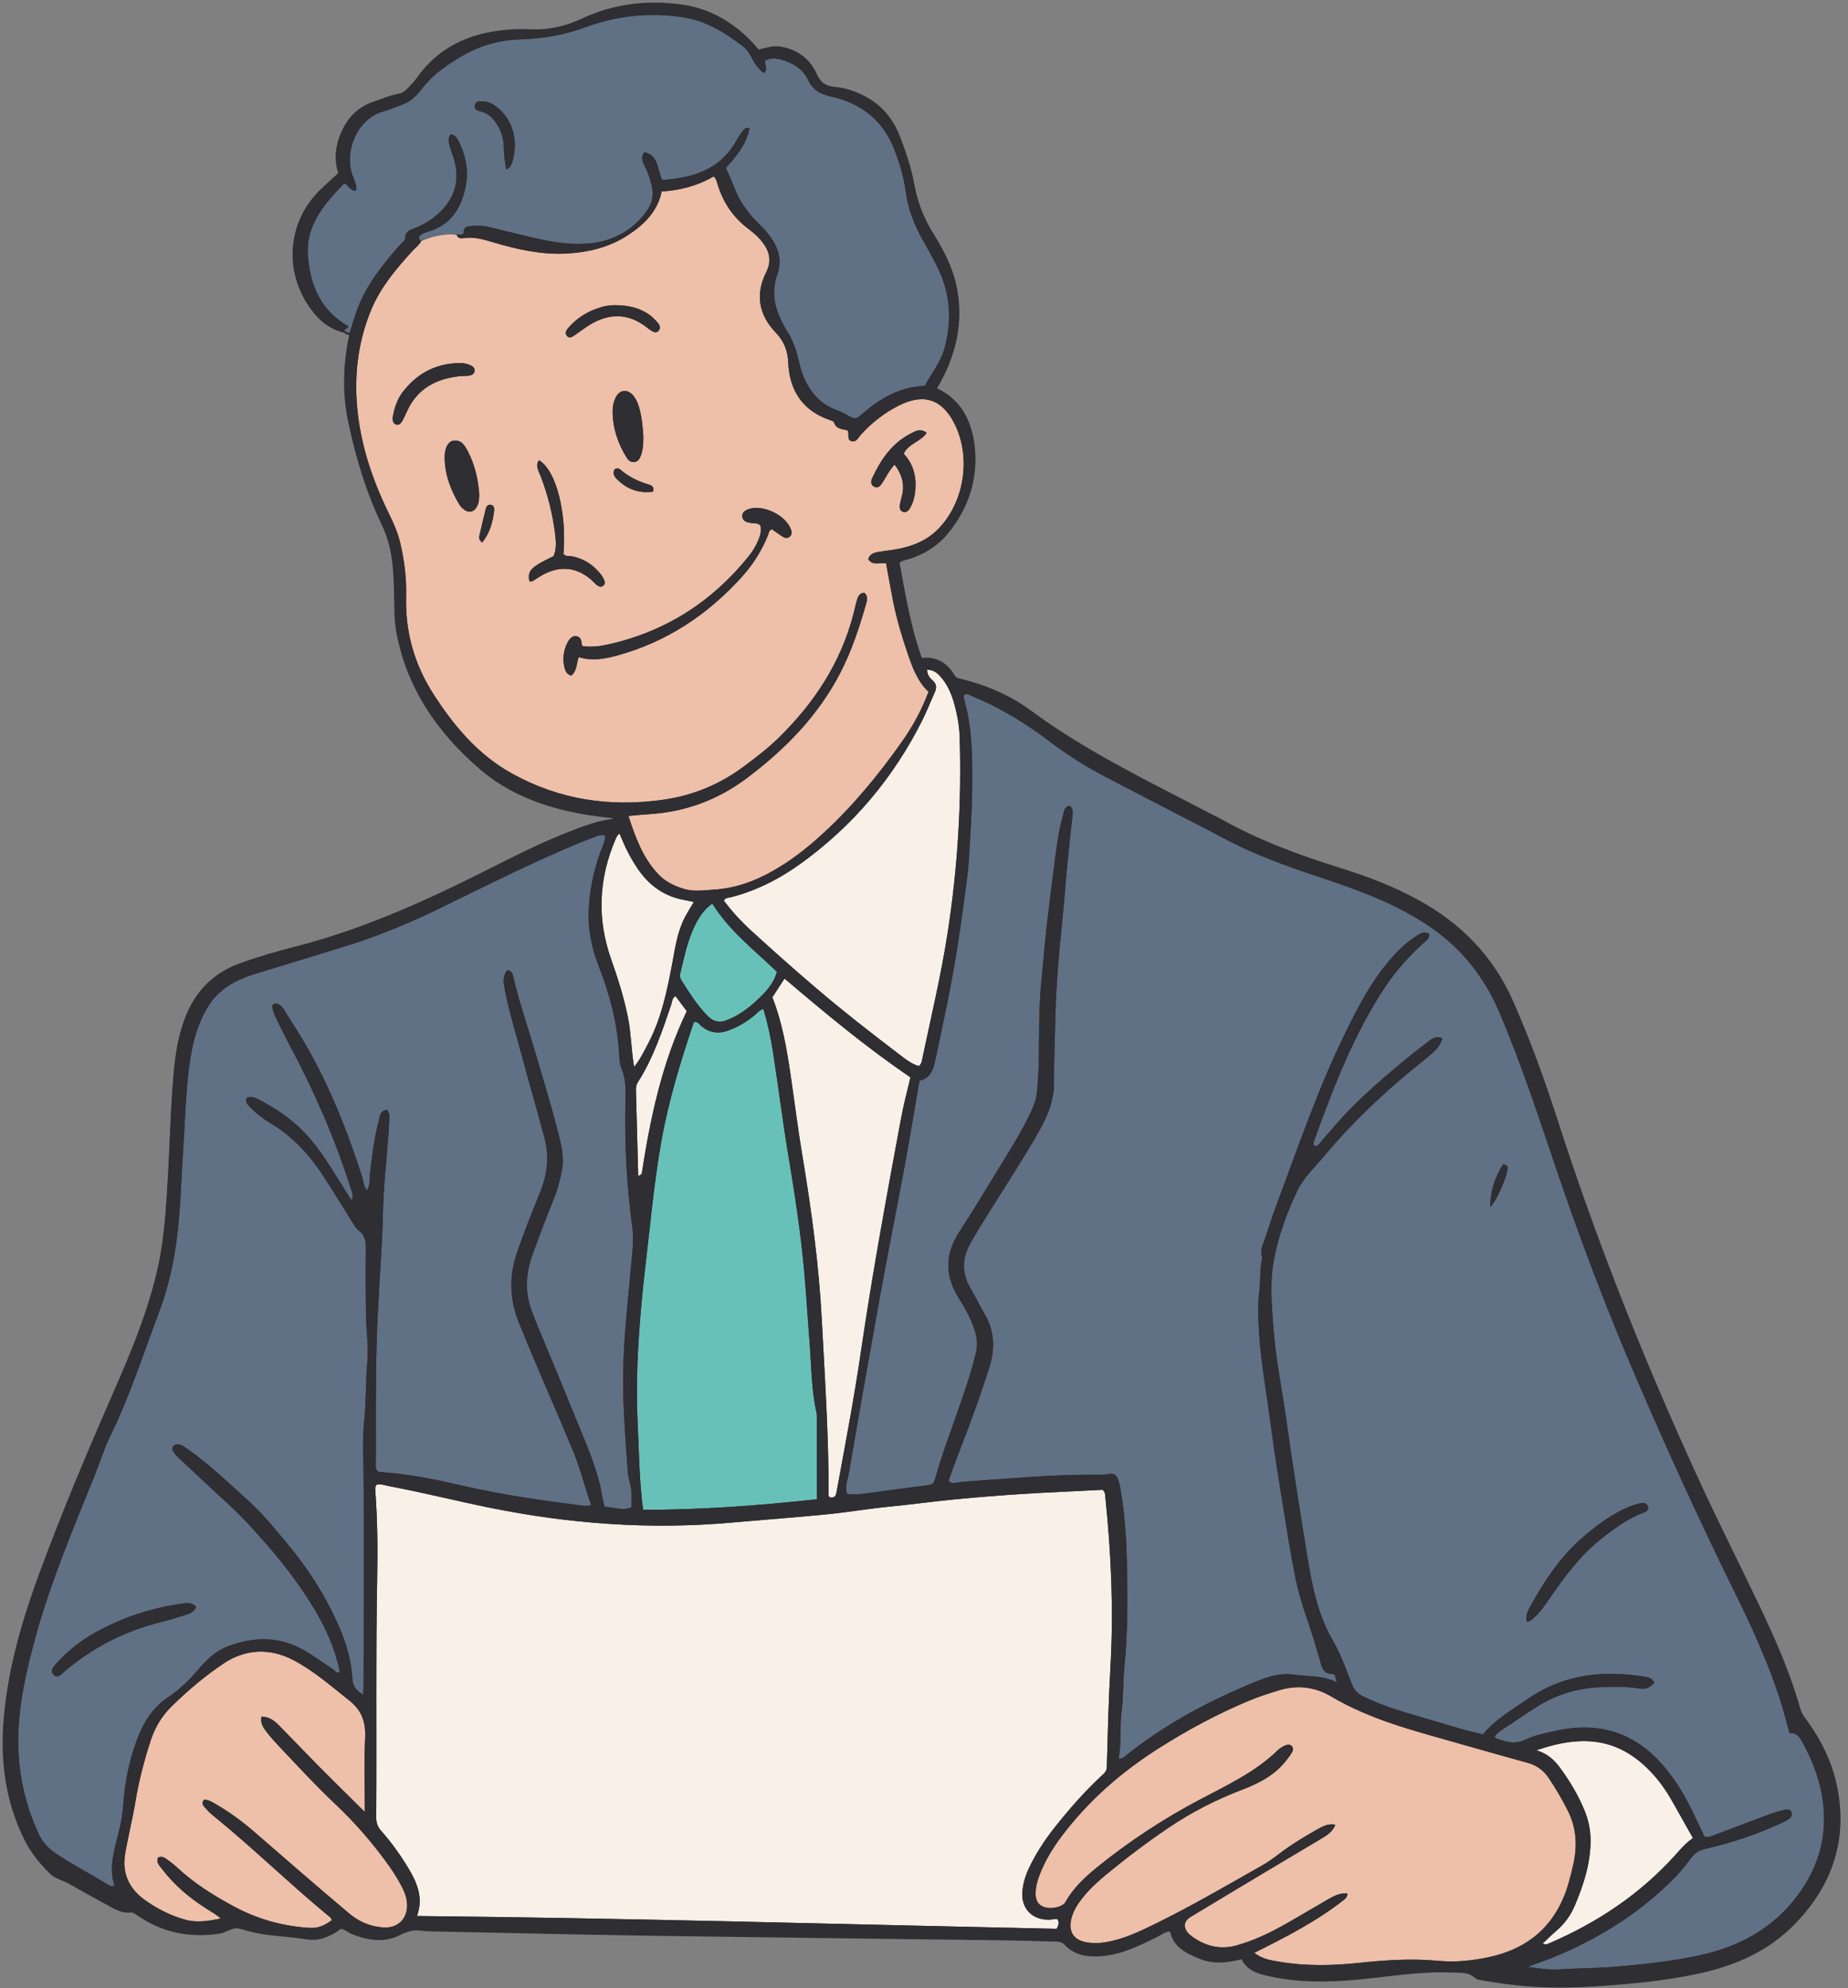 <?xml version="1.0" encoding="UTF-8"?><svg xmlns="http://www.w3.org/2000/svg" xmlns:xlink="http://www.w3.org/1999/xlink" height="378.1" preserveAspectRatio="xMidYMid meet" version="1.0" viewBox="-0.5 -0.5 351.5 378.1" width="351.5" zoomAndPan="magnify"><rect x="-0.5" y="-0.5" width="351.5" height="378.1" fill="#808080" stroke="none"/><g id="change1_1"><path d="M341.05,365.25c-4.77,4.99-10.73,7.77-17.34,9.33c-5.58,1.31-11.25,1.95-16.94,2.41 c-4.2,0.35-8.41,0.57-12.63,0.48c-4.16-0.09-8.27-0.59-12.36-1.28c-0.6-0.1-1.33-0.17-1.73-0.53c-1.32-1.19-2.89-0.95-4.42-1.02 c-6.15-0.28-12.19,0.84-18.28,1.38c-5.5,0.48-11.01,0.53-16.44-0.68c-2.06-0.46-4.13-1-5.28-3.23c-2.65,0.67-5.33,1-7.96-0.09 c-2.48-1.03-4.93-2.09-5.62-5.18c-0.96,0.03-1.64,0.64-2.41,1.01c-3.42,1.67-6.82,3.4-10.72,3.68c-2.6,0.19-5.05-0.15-6.93-2.18 c-0.61-0.65-1.34-0.59-2.07-0.61c-3.19-0.09-6.38-0.18-9.58-0.23c-22.84-0.3-45.69-0.56-68.53-0.9c-13.39-0.2-26.78-0.53-40.17-0.8 c-0.61-0.01-1.23-0.02-1.83-0.11c-1.49-0.22-2.73,0.04-4.17,0.78c-3.06,1.59-6.33,1.06-9.45-0.27c-0.62-0.26-1.11-0.79-1.9-0.88 c-0.4,0.28-0.81,0.65-1.29,0.89c-1.62,0.84-3.15,1.46-5.19,1.11c-2.79-0.48-5.67-0.56-8.49-1.01c-1.41-0.23-2.78-0.6-4.15-1 c-1.47-0.43-2.61,0.75-4,0.94c-5.7,0.81-10.92-0.24-15.66-3.56c-0.38-0.27-0.75-0.54-1.29-0.48c-1.36,0.16-2.53-0.44-3.66-1.06 c-2.63-1.42-5.25-2.86-7.84-4.35c-1.23-0.7-2.67-0.96-3.75-2.01c-1.96-1.91-3.65-4.02-4.86-6.48c-3.54-7.15-4.57-14.74-3.93-22.61 c0.79-9.71,3.54-18.97,6.89-28.03c4.03-10.89,8.51-21.6,13.17-32.25c1.92-4.38,3.84-8.78,5.51-13.26c1.53-4.1,2.85-8.27,3.79-12.58 c1.27-5.81,1.56-11.72,1.91-17.62c0.39-6.86,0.51-13.73,1.2-20.57c0.27-2.71,0.76-5.38,1.63-7.97c1.83-5.49,5.33-9.38,10.85-11.36 c3.52-1.27,7.11-2.29,10.73-3.22c13.25-3.41,25.56-9.1,37.69-15.26c5.15-2.61,10.34-5.14,15.76-7.15c1.98-0.73,3.96-1.43,6.07-1.71 c0.32-0.04,0.69-0.03,0.83-0.58c-2.13-0.29-4.28-0.5-6.38-0.9c-6.98-1.31-13.54-3.74-18.99-8.4c-8.1-6.95-13.95-15.37-15.95-26.08 c-0.46-2.48-0.36-5.02-0.44-7.53c-0.09-3.06-0.18-6.1-0.95-9.1c-0.36-1.4-0.85-2.72-1.47-4.01c-2.94-6.17-4.88-12.66-6.29-19.33 c-1.17-5.55-0.99-11.07,0.21-16.59c-0.41-0.03-0.76-0.2-1.08-0.45c-2.11-0.5-3.84-1.64-5.26-3.25c-5.64-6.4-6.4-16.29,0.47-23.26 c1.18-1.2,2.48-2.3,3.86-3.58c-1.01-2.7-0.67-5.4,0.57-8c1.28-2.71,3.3-4.6,6.2-5.52c1.49-0.47,2.9-1.15,4.46-1.41 c0.68-0.11,1.27-0.49,1.74-1c0.61-0.64,1.25-1.26,1.75-1.98c4.19-5.95,10.14-8.6,17.17-9.2c1.49-0.13,3-0.17,4.49-0.09 c3.47,0.17,6.71-0.59,9.86-2.07c6.02-2.81,12.41-3.54,18.92-2.64c5.73,0.79,10.41,3.73,14.22,8.06c0.13,0.15,0.24,0.32,0.38,0.51 c1.39-0.31,2.66-0.8,4.05-0.59c3.29,0.5,5.72,2.28,7.04,5.24c0.76,1.69,1.73,2.31,3.48,2.45c2.1,0.18,4.12,0.9,5.98,1.93 c3.04,1.69,5.09,4.23,6.34,7.45c1.19,3.04,2.22,6.13,2.8,9.35c0.58,3.26,1.79,6.25,3.52,9.06c1.9,3.07,3.6,6.24,4.4,9.81 c1.56,7.02-0.04,13.43-3.66,19.45c-0.12,0.15-0.06,0.24,0.09,0.31c4.44,2.12,6.42,6,7.03,10.56c0.84,6.26-1.03,11.84-5.03,16.69 c-1.96,2.37-4.49,3.9-7.42,4.82c-0.57,0.18-1.22,0.18-1.84,0.77c1.13,6.08,2.11,12.29,4.29,18.4c2.86-0.32,4.87,0.97,6.26,3.33 c0.23,0.39,0.57,0.49,0.99,0.59c4.87,1.18,9.49,3.13,13.48,6.07c1.98,1.46,4.01,2.85,6.07,4.18c1.37,0.88,2.75,1.74,4.15,2.58 c2.56,1.53,5.16,2.99,7.79,4.41c1.81,0.98,3.63,1.95,5.46,2.9c1.3,0.68,2.61,1.35,3.92,2.03c0.72,0.37,1.44,0.75,2.17,1.12 c1.45,0.75,2.89,1.49,4.34,2.25c0.18,0.1,0.36,0.19,0.54,0.28c0.55,0.27,1.11,0.53,1.64,0.83c7.14,4.03,14.76,6.86,22.56,9.29 c5.2,1.61,10.28,3.54,15.07,6.16c8.06,4.42,14.19,10.63,17.96,19.11c3.31,7.46,6.08,15.13,8.58,22.89 c3.31,10.27,6.92,20.42,10.8,30.47c5.07,13.13,10.6,26.09,16.52,38.89c3.51,7.58,7.29,15.04,10.88,22.58 c3.08,6.45,5.97,12.97,7.91,19.86c0.29,1.03,0.94,1.8,1.53,2.62c2.59,3.65,4.5,7.61,5.43,11.99 C350.95,349.46,348.03,357.98,341.05,365.25z" fill="#2F2E32"/></g><g id="change2_1"><path d="M79.63,45.32c2.14-0.92,4.35-1.46,6.71-1.18c0.23,0.64,0.73,0.75,1.32,0.66c2.02-0.33,3.9,0.27,5.79,0.83 c4.38,1.29,8.83,2.3,13.43,2.11c4.34-0.18,8.49-1.15,12.16-3.58c3.01-1.99,5.52-4.42,6.31-8.24c3.55-0.22,6.87-1.09,9.86-2.85 c0.56,0.45,0.63,1,0.79,1.51c1.05,3.5,3.03,6.35,5.96,8.54c0.98,0.73,1.89,1.55,2.63,2.54c1.33,1.77,1.7,3.52,0.62,5.67 c-2.07,4.14-1.4,8.04,1.83,11.42c1.55,1.62,2.28,3.42,2.38,5.65c0.23,5.24,2.58,9.05,7.68,10.9c0.38,0.14,0.96,0.28,1.04,0.55 c0.43,1.34,1.66,1.22,2.6,1.54c0.34,0.7-0.23,1.73,0.72,2.02c0.9,0.27,1.26-0.64,1.73-1.17c2.07-2.3,4.46-4.18,7.22-5.58 c4.8-2.44,8.36-1.25,10.73,3.6c3.07,6.29,1.78,14.7-3.07,19.75c-2.37,2.46-5.4,3.57-8.7,4.07c-0.94,0.14-1.89,0.25-2.82,0.41 c-0.82,0.14-1.6,0.37-1.9,1.36c0.86,1.31,2.2,0.61,3.39,0.78c0.44,2.38,0.86,4.77,1.33,7.16c0.69,3.47,1.69,6.85,2.84,10.2 c0.89,2.57,1.82,5.12,3.91,7.09c-1.27,3.38-2.94,6.48-4.98,9.37c-4.47,6.35-9.38,12.32-15.12,17.6c-3.02,2.78-6.22,5.28-9.81,7.26 c-3.35,1.85-6.86,3.12-10.77,3.38c-1.97,0.13-3.89,0.45-5.82-0.12c-1.85-0.54-3.55-1.37-4.9-2.79c-2.93-3.1-4.35-6.96-5.69-11.1 c1.45-0.13,2.73-0.26,4-0.34c6.9-0.44,13.07-2.73,18.62-6.92c7.26-5.48,13.47-11.81,17.69-19.97c2.17-4.19,3.62-8.63,4.91-13.14 c0.22-0.75,0.33-1.47-0.36-2.07c-0.95,0.04-1.2,0.78-1.42,1.49c-0.26,0.84-0.41,1.72-0.64,2.57c-2.42,9.28-7.49,16.96-14.28,23.58 c-1.99,1.95-4.22,3.63-6.45,5.31c-4.61,3.46-9.74,5.6-15.45,6.41c-10.14,1.45-19.76,0.01-28.78-4.99c-6.5-3.6-11.09-9.1-15.01-15.23 c-3.57-5.58-5.3-11.73-5.12-18.38c0.09-3.49-0.32-6.91-1.13-10.3c-0.45-1.88-1.2-3.6-2.04-5.31c-2.96-6.01-5.17-12.27-5.98-18.96 c-0.84-6.94-0.14-13.71,2.59-20.19c1.77-4.2,4.68-7.62,7.7-10.95C78.48,46.64,79.23,46.14,79.63,45.32z M109.57,124.46 c2.43,0.77,4.75,0.39,7.06-0.23c9.54-2.56,17.42-7.76,23.99-15.04c2.11-2.34,3.77-4.98,4.96-7.9c0.17-0.41,0.15-0.97,0.76-1.12 c0.71,0.49,1.4,1.02,2.16,1.47c0.42,0.25,0.94,0.24,1.31-0.17c0.3-0.33,0.3-0.72,0.17-1.14c-0.85-2.83-5.58-5.08-8.28-3.92 c-0.59,0.26-1.09,0.64-1.01,1.36c0.08,0.71,0.62,0.98,1.26,1.13c0.71,0.17,1.51-0.02,2.15,0.49c0.3,0.98,0.03,1.87-0.33,2.76 c-0.49,1.21-1.17,2.31-1.99,3.31c-7.01,8.63-15.89,14.27-26.79,16.65c-1.54,0.33-3.08,0.49-4.63,0.29 c-0.09-0.13-0.21-0.24-0.22-0.35c-0.06-0.71-0.17-1.42-1.02-1.54c-0.78-0.11-1.26,0.45-1.6,1.06c-0.85,1.55-1.07,3.21-0.65,4.93 c0.16,0.66,0.47,1.26,1.27,1.5C109.27,127.1,109.13,125.68,109.57,124.46z M100.18,110.03c0.3,0.02,0.47,0.08,0.56,0.02 c0.47-0.27,0.92-0.58,1.37-0.86c3.68-2.31,7.26-1.97,10.3,1c0.24,0.24,0.47,0.5,0.75,0.68c0.36,0.23,0.77,0.31,1.12-0.02 c0.26-0.25,0.34-0.59,0.17-0.93c-0.17-0.36-0.34-0.75-0.58-1.07c-1.47-1.89-3.33-3.16-5.73-3.56c-0.51-0.09-1.1,0.08-1.48-0.43 c0.67-7.86-1.41-15.98-4.66-17.82c-0.71,1.03-0.09,1.96,0.25,2.83c1.47,3.75,2.43,7.62,2.88,11.62c0.15,1.3,0.16,2.57-0.33,3.78 C100.43,107.38,99.85,107.96,100.18,110.03z M90.65,93.49c-0.21-2.86-0.83-5.62-2.17-8.16c-0.56-1.06-1.19-2.23-2.72-2.02 c-1.02,0.14-1.68,1.35-1.68,3.14c0.01,3.27,1.12,6.22,2.78,8.99c0.21,0.34,0.49,0.65,0.81,0.9c1.03,0.83,2.05,0.56,2.61-0.65 C90.61,94.99,90.66,94.25,90.65,93.49z M169.66,87.84c1.36,1.83,1.91,3.63,1.46,5.69c-0.14,0.66-0.35,1.31-0.46,1.98 c-0.09,0.56,0.01,1.16,0.64,1.34c0.61,0.18,1.03-0.24,1.31-0.74c0.44-0.77,0.72-1.61,0.87-2.49c0.47-2.95-0.04-5.66-2.09-7.83 c0.9-1.98,3.24-2.26,4.36-3.97c-1.2-0.96-2.15-0.31-2.99,0.11c-3.57,1.81-5.69,4.94-7.34,8.44c-0.27,0.56-0.37,1.26,0.28,1.65 c0.79,0.47,1.25-0.13,1.63-0.72C168.04,90.24,168.55,89.04,169.66,87.84z M121.86,82.41c-0.11-1.62-0.24-3.24-0.64-4.82 c-0.25-0.99-0.57-1.96-1.2-2.77c-1.14-1.46-2.75-1.25-3.5,0.46c-0.33,0.75-0.49,1.55-0.49,2.37c-0.01,3.2,0.96,6.12,2.63,8.82 c0.33,0.54,0.76,0.97,1.46,0.9c0.71-0.07,1.02-0.57,1.25-1.17C121.84,84.98,121.87,83.69,121.86,82.41z M74.19,78.91 c0,0.58,0.05,1.09,0.57,1.29c0.66,0.26,1.01-0.21,1.28-0.69c0.3-0.53,0.56-1.09,0.8-1.64c2-4.56,5.77-6.44,10.47-6.86 c0.4-0.04,0.82,0.01,1.22-0.04c0.56-0.06,1.12-0.24,1.23-0.87c0.11-0.66-0.38-0.95-0.9-1.18c-0.64-0.27-1.3-0.38-1.99-0.37 c-4.52,0.08-8.11,2-10.81,5.56C74.99,75.53,74.47,77.24,74.19,78.91z M116.87,57.55c-1.38-0.07-2.71,0.21-3.98,0.68 c-2.13,0.79-3.97,2.03-5.43,3.79c-0.35,0.43-0.53,1.02-0.02,1.47c0.44,0.39,0.89,0.08,1.29-0.19c1.18-0.8,2.3-1.7,3.54-2.38 c3.4-1.85,6.74-1.74,9.92,0.58c0.38,0.28,0.74,0.6,1.14,0.84c0.46,0.27,1.02,0.59,1.46,0.03c0.38-0.49,0.21-1.06-0.17-1.49 c-0.45-0.5-0.92-1-1.45-1.41C121.31,58.09,119.15,57.59,116.87,57.55z M123.68,93.01c0.31-0.86-0.17-1.17-0.7-1.33 c-2.05-0.6-3.93-1.5-5.54-2.91c-0.28-0.24-0.62-0.23-1.02-0.04c-0.58,1.09,0.25,1.76,0.92,2.36 C119.15,92.69,121.28,93.33,123.68,93.01z M91.22,102.67c1.44-1.81,2-3.83,2.26-5.98c0.06-0.48,0-1.04-0.54-1.17 c-0.68-0.17-0.94,0.37-1.08,0.92c-0.4,1.63-0.8,3.26-1.16,4.91C90.61,101.71,90.54,102.15,91.22,102.67z M242.68,372.56 c5.13,0.89,10.3,0.78,15.45,0.23c4.95-0.53,9.89-0.85,14.85-0.38c3.29,0.31,6.52-0.01,9.72-0.7c7.81-1.68,12.89-6.31,15.13-14.01 c0.38-1.3,0.71-2.62,0.99-3.95c0.72-3.43,0.48-6.75-1.13-9.93c-1.07-2.13-2.28-4.17-3.6-6.16c-0.98-1.47-2.3-2.44-4.03-2.91 c-4.52-1.24-9.03-2.53-13.54-3.81c-8.17-2.32-16.41-4.41-23.82-8.81c-3.1-1.84-6.47-2.25-9.99-1.16c-1.88,0.58-3.76,1.17-5.58,1.93 c-5.97,2.5-11.66,5.54-17.12,9c-7.19,4.55-13.52,10.05-18.64,16.89c-1.72,2.3-3.18,4.74-4.2,7.43c-0.41,1.09-0.69,2.21-0.7,3.38 c-0.01,1.45,0.56,2.26,1.79,2.63c1.27,0.38,3.37-0.08,3.86-0.96c1.5-2.66,3.67-4.72,6-6.61c6.14-4.98,12.73-9.3,19.72-12.98 c5.17-2.73,10.49-5.2,14.74-9.36c0.38-0.37,0.88-0.64,1.37-0.87c0.43-0.2,0.93-0.27,1.3,0.18c0.31,0.37,0.18,0.8-0.02,1.15 c-0.27,0.47-0.61,0.9-0.94,1.33c-2.17,2.9-5.22,4.49-8.5,5.74c-4.97,1.9-9.69,4.3-14.09,7.29c-4.11,2.79-8.07,5.78-11.9,8.94 c-1.62,1.34-3.17,2.78-4.48,4.45c-0.89,1.13-1.65,2.34-2.02,3.74c-0.68,2.62,0.4,4.25,3.06,4.65c1.5,0.23,2.99,0.07,4.45-0.25 c2.95-0.65,5.65-1.94,8.33-3.26c6.96-3.4,13.65-7.32,20.39-11.13c1.12-0.63,2.17-1.4,3.2-2.18c2.34-1.77,4.82-3.3,7.38-4.73 c0.99-0.55,2.02-1.12,3.37-0.85c-0.53,1.38-1.64,2.03-2.73,2.69c-4.08,2.44-8.18,4.86-12.26,7.3c-4.2,2.51-8.39,5.04-12.58,7.57 c-1.16,0.7-1.38,1.81-0.57,2.88c0.24,0.32,0.57,0.59,0.89,0.82c2.56,1.86,5.37,2.55,8.48,1.69c3.3-0.91,6.35-2.4,9.32-4.07 c2.72-1.54,5.4-3.15,8.11-4.71c1.11-0.64,2.26-1.22,3.62-1.11c0.06,0.62-0.32,0.97-0.67,1.25c-5.15,4.04-10.94,7.03-17.02,10.05 C239.61,372.09,241.17,372.29,242.68,372.56z M68.95,329.98c0.13-2.99-0.6-5.19-3.08-7.14c-3.42-2.69-6.69-5.59-10.55-7.62 c-4.45-2.34-9.11-2.13-13.18,0.57c-3.54,2.34-6.83,5.14-9.91,8.14c-1.9,1.85-3.21,3.98-4.04,6.5c-1.26,3.82-2.26,7.68-2.92,11.65 c-0.55,3.35-1.4,6.64-1.97,9.99c-0.63,3.71,0.75,6.65,3.81,8.82c2.35,1.67,4.91,2.95,7.67,3.72c2.2,0.61,4.48,0.23,6.73-0.25 c-0.77-0.67-1.58-1.15-2.38-1.65c-3.39-2.08-6.39-4.61-8.82-7.78c-0.47-0.62-1.12-1.21-0.77-2.14c0.8-0.4,1.36,0.07,1.89,0.45 c0.66,0.47,1.3,0.99,1.9,1.54c3.17,2.93,6.79,5.2,10.57,7.24c4.55,2.46,9.41,3.83,14.58,4.13c1.66,0.1,2.93-0.56,4.17-1.48 c-0.19-0.31-0.23-0.45-0.33-0.53c-7.62-6.25-14.65-13.18-22.31-19.38c-0.58-0.47-1.1-1.01-1.59-1.57c-0.31-0.35-0.58-0.78-0.12-1.4 c0.77-0.08,1.46,0.38,2.14,0.76c2.67,1.52,5.12,3.34,7.44,5.34c2.88,2.48,5.74,5,8.62,7.48c3.14,2.7,6.29,5.4,9.46,8.07 c1.87,1.57,4.05,2.48,6.5,2.63c2.7,0.16,4.53-1.61,4.48-4.32c-0.02-1.1-0.35-2.14-0.85-3.12c-0.74-1.46-1.59-2.85-2.53-4.18 c-3.07-4.35-6.55-8.33-10.42-11.98c-3.66-3.45-7.06-7.16-10.52-10.81c-0.84-0.89-1.67-1.8-2.41-2.76c-0.64-0.83-1.26-1.73-0.96-2.93 c1.52,0.04,2.51,0.86,3.42,1.79c2.57,2.62,5.1,5.28,7.68,7.88c2.72,2.74,5.48,5.44,8.54,8.48C68.9,339.06,68.76,334.51,68.95,329.98 z" fill="#EEBFA9"/></g><g id="change3_1"><path d="M154.86,284.63c-10.97,1.19-21.97,2.02-33.04,2c-0.74-5.5-0.76-10.79-1.02-16.06 c-0.5-10.36,0.33-20.64,1.53-30.92c0.9-7.69,1.6-15.41,2.95-23.05c1.38-7.79,3.69-15.31,6.2-22.74c0.75-0.15,1,0.44,1.39,0.76 c1.56,1.29,3.26,1.56,5.15,0.87c1.81-0.66,3.43-1.62,4.92-2.84c0.51-0.42,0.91-1.01,1.77-1.27c0.79,2.66,1.37,5.35,1.79,8.05 c1.03,6.58,1.84,13.19,2.94,19.76c1.2,7.24,2.33,14.49,2.99,21.81c0.42,4.6,0.69,9.22,1.06,13.82c0.35,4.4,0.32,8.83,1.28,13.17 c0.04,0.2,0.08,0.4,0.08,0.61C154.86,273.83,154.86,279.06,154.86,284.63z M131.99,174.91c-1.64,3.02-2.29,6.36-3.09,9.65 c-0.12,0.49-0.07,0.94,0.2,1.36c1.54,2.39,3.03,4.82,5.07,6.85c1.03,1.02,2.13,1.29,3.51,0.77c2.2-0.84,4.05-2.19,5.74-3.76 c1.64-1.52,3.2-3.12,3.86-5.46c-4.27-4.14-9.07-7.77-12.28-12.98C133.6,172.28,132.73,173.55,131.99,174.91z" fill="#68C1B8"/></g><g id="change4_1"><path d="M78.81,363.89c1.3-3.53-0.04-6.49-1.77-9.32c-1.48-2.44-3.16-4.76-5.06-6.9c-0.68-0.77-0.93-1.56-0.92-2.58 c0.11-15.37-0.1-30.73,0.19-46.1c0.1-5.3,0.03-10.61-0.36-15.9c-0.03-0.41-0.08-0.82,0.27-1.26c0.81-0.15,1.65,0.17,2.49,0.33 c6.34,1.19,12.6,2.78,18.93,4.06c15.2,3.09,30.53,4.23,46.03,2.85c6.09-0.54,12.19-0.98,18.28-1.59c4.01-0.4,7.99-1.09,12-1.47 c3.99-0.39,7.96-0.94,11.95-1.33c7.17-0.71,14.36-1.19,21.56-1.51c2.3-0.1,4.6-0.23,6.81-0.34c0.56,0.48,0.5,1.06,0.55,1.58 c1.09,10.63,1.57,21.28,0.96,31.97c-0.36,6.37-0.52,12.76-0.7,19.15c-0.02,0.75-0.37,1.11-0.81,1.51c-3.3,3.05-6.27,6.42-9.06,9.94 c-1.99,2.51-3.74,5.18-5.08,8.1c-0.54,1.19-0.91,2.42-1.08,3.71c-0.47,3.57,1.74,5.97,5.31,5.79c0.46-0.02,0.92-0.25,1.4-0.02 c0.2,0.52,0.21,1.03-0.23,1.77C160.06,365.47,119.53,364.29,78.81,363.89z M175,200.5c1.66-7.84,3.51-15.63,4.74-23.56 c1.92-12.39,2.69-24.85,2.29-37.37c-0.05-1.42-0.23-2.85-0.54-4.24c-0.53-2.39-1.17-4.76-2.75-6.73c-0.72-0.9-1.49-1.73-2.91-1.73 c0.03,0.94,0.48,1.54,1.02,2c0.83,0.71,0.83,1.45,0.42,2.36c-0.82,1.79-1.53,3.63-2.41,5.38c-5.45,10.81-13.02,19.82-22.83,26.95 c-4.16,3.03-8.65,5.35-13.66,6.6c-0.42,0.11-0.97,0.02-1.17,0.66c1.56,2.04,3.28,3.94,5.2,5.68c4.07,3.71,8.17,7.38,12.36,10.94 c5.12,4.36,10.42,8.5,15.78,12.57c1.16,0.88,2.32,1.85,3.76,2.23C174.86,201.72,174.88,201.07,175,200.5z M146.41,189.17 c0.78-1.21,1.48-2.29,2.31-3.57c7.73,6.57,15.47,13.04,23.96,18.79c-0.66,2.66-1.36,5.41-1.87,8.2 c-2.71,14.63-5.41,29.26-7.56,43.99c-1.29,8.81-2.96,17.55-4.56,26.3c-0.13,0.71-0.16,1.59-1.29,1.41c-0.43-0.28-0.3-0.72-0.3-1.1 c0.02-10.88-0.72-21.74-1.28-32.6c-0.55-10.52-1.97-20.97-3.71-31.37c-0.85-5.09-1.48-10.22-2.23-15.33 C149.13,198.92,148.29,193.96,146.41,189.17z M291.74,332.36c8.99-3.11,15.96-2.31,22.21,4.59c1.42,1.57,2.6,3.31,3.64,5.15 c1.3,2.31,2.6,4.61,3.93,6.97c-1.36,0.89-2.35,2.1-3.39,3.25c-6.71,7.45-14.85,12.85-24.02,16.78c-0.31,0.13-0.61,0.31-1.18,0.01 c0.92-0.86,1.76-1.7,2.66-2.47c1.53-1.31,2.67-2.9,3.45-4.74c1.65-3.9,2.94-7.88,3-12.18c0.02-2-0.35-3.92-1.09-5.76 c-1.23-3.04-2.91-5.83-4.86-8.46C295.02,334.09,293.71,332.97,291.74,332.36z M120.11,202.43c-0.56-3.35-0.56-6.35-1.14-9.29 c-0.76-3.87-1.96-7.61-3.27-11.32c-2.7-7.71-2.31-15.32,0.91-22.81c0.11-0.25,0.25-0.47,0.39-0.71c0.03-0.05,0.11-0.08,0.35-0.25 c0.2,0.46,0.39,0.9,0.57,1.35c0.75,1.83,1.7,3.55,2.79,5.19c2.21,3.33,5.22,5.47,9.21,6.12c0.46,0.08,0.92,0.2,1.54,0.34 c-0.59,0.99-1.15,1.88-1.65,2.81c-1.46,2.75-1.87,5.79-2.44,8.79c-1,5.34-2.1,10.64-4.69,15.5 C121.97,199.5,121.3,200.9,120.11,202.43z M120.89,223.19c-0.14-5.43-0.28-10.87-0.43-16.3c-0.01-0.55,0.03-1.05,0.35-1.55 c2.92-4.56,4.62-9.65,6.35-14.73c0.19-0.55,0.12-1.25,0.83-1.68c0.72,0.96,1.44,1.93,2.14,2.87c-4.72,9.83-6.94,20.28-8.56,30.9 C121.34,222.87,121.11,223.03,120.89,223.19z" fill="#F9F0E7"/></g><g id="change5_1"><path d="M253.57,318.97c-0.08,0.09-0.17,0.17-0.25,0.26c0.1,0.06,0.24,0.19,0.29,0.16 C253.86,319.25,253.7,319.11,253.57,318.97z M249.2,218.05c-0.01-0.02-0.02-0.04-0.04-0.06c-0.04,0.04-0.1,0.07-0.1,0.11 c0,0.04,0.05,0.08,0.08,0.13l0.11-0.11C249.23,218.09,249.22,218.07,249.2,218.05z M118.91,279.49c-0.32-4.4-0.64-8.8-0.81-13.21 c-0.17-4.41-0.04-8.82,0.28-13.23c0.01-0.09,0.01-0.19,0.02-0.28c0.29-3.98,0.74-7.92,1.07-11.88c0.22-2.67,0.67-5.3,0.29-8.08 c-1.05-7.74-1.46-15.55-1.31-23.37c0.04-2.23,0.21-4.42-0.69-6.58c-0.4-0.97-0.44-2.12-0.51-3.2c-0.36-5.76-1.84-11.23-3.92-16.58 c-1.26-3.25-1.97-6.61-1.86-10.14c0.11-3.85,0.87-7.54,2.14-11.15c0.39-1.1,1-2.17,1-3.38c-0.98-0.28-1.66,0.13-2.33,0.38 c-1.78,0.67-3.54,1.39-5.29,2.15c-7.92,3.42-15.64,7.29-23.39,11.08c-5.68,2.78-11.49,5.25-17.52,7.15 c-6.09,1.92-12.21,3.73-18.3,5.62c-3.66,1.14-6.86,2.95-8.87,6.4c-1.49,2.55-2.42,5.3-2.96,8.2c-1.1,5.89-1.15,11.88-1.56,17.83 c-0.4,5.89-0.5,11.79-1.24,17.66c-0.62,4.88-1.68,9.64-3.42,14.22c-0.46,1.22-0.92,2.44-1.36,3.67c-2.43,6.65-4.73,13.36-7.85,19.74 c-1.2,2.43-1.99,5.05-3.01,7.57c-4.13,10.27-8.46,20.46-11.37,31.17c-2.17,8.02-3.9,16.09-2.87,24.5c0.54,4.37,1.73,8.5,3.56,12.47 c0.71,1.54,1.75,2.71,3.13,3.66c3.26,2.23,6.79,4,10.13,6.08c0.29,0.18,0.59,0.37,1.18,0.16c-1.19-3.72,0.14-7.28,0.98-10.88 c0.33-1.46,0.6-2.93,0.69-4.42c0.28-4.22,1.09-8.33,2.56-12.31c1.2-3.25,2.87-6.13,5.84-8.13c2.15-1.44,4.03-3.18,5.71-5.18 c1.58-1.86,3.36-3.65,5.68-4.55c5.13-2,10.22-2,15.06,0.96c1.74,1.06,3.39,2.26,5.09,3.38c0.35,0.23,0.56,0.79,1.22,0.56 c-0.04-0.28-0.06-0.54-0.11-0.79c-1-4.44-2.93-8.46-5.33-12.28c-2.49-3.98-5.33-7.71-8.42-11.24c-2.24-2.55-4.49-5.1-7-7.4 c-3.36-3.07-6.67-6.2-9.99-9.31c-0.34-0.32-0.67-0.7-0.86-1.12c-0.31-0.67,0.12-1.2,0.86-1.22c0.82-0.01,1.39,0.52,1.99,0.94 c4.2,2.91,7.83,6.5,11.62,9.9c2.63,2.37,4.85,5.13,7.12,7.84c3.99,4.77,7.34,9.94,9.86,15.64c1.43,3.25,2.49,6.62,2.67,10.18 c0.07,1.49,0.73,2.33,2.07,3.1c0.03-0.64,0.07-1.1,0.07-1.55c0.04-14.22,0.15-28.43-0.03-42.64c-0.03-2.65-0.12-5.32,0.16-7.95 c0.4-3.79,0.26-7.59,0.6-11.38c0.16-1.83,0.02-3.67-0.11-5.5c-0.05-0.74-0.1-1.49-0.12-2.23c-0.13-4.49-0.11-8.98-0.07-13.46 c0.01-1.41-0.08-2.63-1.36-3.58c-0.62-0.46-1-1.26-1.44-1.95c-1.78-2.81-3.49-5.67-5.32-8.45c-2.59-3.96-5.72-7.4-9.83-9.88 c-1.39-0.84-2.73-1.78-3.86-2.98c-0.48-0.52-1.18-0.98-0.9-1.89c0.68-0.38,1.34-0.23,1.96,0.08c3.32,1.63,6.38,3.68,8.94,6.32 c2.52,2.58,4.47,5.63,6.36,8.71c0.84,1.37,1.72,2.72,2.74,4.32c0.43-1.08,0.03-1.69-0.17-2.31c-2.96-9.36-6.87-18.31-11.48-26.96 c-0.99-1.86-1.92-3.75-2.84-5.65c-0.26-0.54-0.48-1.14-0.57-1.73c-0.08-0.59,0.31-0.9,0.9-0.73c0.62,0.17,1.03,0.62,1.35,1.17 c0.45,0.76,0.91,1.52,1.39,2.25c6.03,9.16,10.13,19.2,13.46,29.59c0.26,0.81,0.25,1.73,0.88,2.44c0.39-0.55,0.5-1.17,0.51-1.76 c0.03-1.57,0.28-3.11,0.48-4.66c0.3-2.36,0.71-4.7,1.3-7c0.2-0.77,0.29-1.79,1.57-1.83c0.57,0.74,0.4,1.58,0.36,2.36 c-0.21,4.48-0.75,8.92-1.02,13.4c-0.16,2.85-0.17,5.7-0.32,8.55c-0.31,5.96-0.73,11.9-0.96,17.86c-0.03,0.82-0.06,1.65-0.08,2.47 c-0.2,7.34-0.12,14.69-0.15,22.03c0,0.66-0.17,1.36,0.33,2.05c0.19,0.05,0.45,0.14,0.71,0.15c5.23,0.33,10.35,1.4,15.43,2.57 c7.02,1.62,14.12,2.68,21.25,3.58c1.01,0.13,2.07,0.46,3.26,0.11c-1.24-3.36-2-6.73-3.32-9.93c-3.16-7.71-6.6-15.31-9.74-23.03 c-0.24-0.58-0.48-1.17-0.71-1.75c-1.75-4.38-1.9-8.67-0.41-13.12c1.33-3.93,2.87-7.77,4.43-11.61c1.39-3.43,1.82-6.84,0.82-10.53 c-1.62-6.02-3.36-12.02-4.98-18.05c-0.98-3.6-2.07-7.17-2.68-10.87c-0.17-1.05-0.01-1.96,0.56-2.81c0.82,0.04,1.03,0.51,1.16,1.07 c1.13,4.97,2.83,9.77,4.26,14.66c1.56,5.34,3.22,10.65,4.54,16.06c0.49,1.99,0.9,4.01,0.52,6.05c-0.35,1.86-0.81,3.71-1.52,5.48 c-1.43,3.53-2.77,7.09-4.07,10.66c-1.44,3.95-1.54,7.81,0.16,11.69c0.24,0.56,0.43,1.14,0.67,1.71c0.19,0.45,0.38,0.91,0.57,1.36 c2.12,5.13,4.28,10.25,6.35,15.4c1.79,4.47,3.83,8.85,5.01,13.55c0.36,1.43,0.48,2.91,0.94,4.36c1.73,0.04,3.37,0.79,5.09,0.1 c0-1.14,0.09-2.23-0.03-3.3C119.46,281.74,119,280.63,118.91,279.49z M33.87,304.51c0.96-0.14,2.03-0.39,2.93,0.55 c-0.4,1.05-1.18,1.31-1.96,1.55c-1.56,0.47-3.11,0.98-4.69,1.37c-6.84,1.68-12.95,4.78-18.32,9.35c-0.63,0.54-1.4,1.53-2.2,0.6 c-0.68-0.8,0.2-1.65,0.78-2.28c2.08-2.27,4.49-4.15,7.16-5.65C22.66,307.15,28.11,305.35,33.87,304.51z M342.47,331.07 c-0.6-1.12-1.18-2.09-2.58-1.96c-0.63-2.24-1.16-4.34-1.82-6.41c-2.26-7-5.31-13.68-8.55-20.26c-6.68-13.53-12.94-27.25-18.9-41.11 c-1.37-3.18-2.7-6.37-4-9.58c-3.85-9.5-7.42-19.12-10.73-28.84c-3.55-10.41-6.92-20.89-11.26-31.02 c-2.94-6.84-7.37-12.31-13.54-16.41c-5.48-3.65-11.51-6.09-17.71-8.19c-6.88-2.32-13.8-4.55-20.28-7.94 c-7.82-4.11-15.7-8.11-23.52-12.21c-3.67-1.93-7.17-4.15-10.48-6.66c-4.61-3.51-9.54-6.5-14.93-8.69c-0.09-0.04-0.18-0.08-0.27-0.13 c-0.05-0.02-0.11-0.04-0.16-0.07c-0.07-0.02-0.14-0.05-0.21-0.07c-0.12-0.03-0.24-0.05-0.37-0.02c-0.05,0.01-0.09,0.02-0.14,0.04 c-0.04,0.05-0.07,0.09-0.1,0.14c-0.05,0.09-0.08,0.19-0.09,0.28c-0.01,0.04-0.01,0.08-0.01,0.12c0,0.01,0,0.03,0,0.04 c0,0.07,0.01,0.16,0.02,0.23c0,0.01,0,0.01,0,0.02c0.02,0.11,0.05,0.22,0.08,0.33c1.31,4.42,1.47,8.95,1.51,13.51 c0.02,4.01-0.09,8.02-0.36,12.02c-0.17,2.5-0.23,5.02-0.53,7.51c-0.57,4.65-1.22,9.28-1.94,13.91c-1.13,7.3-2.73,14.53-4.26,21.76 c-0.37,1.72-1.03,3.26-2.94,3.59c-0.95,5.46-1.81,10.75-2.78,16.01c-1.53,8.27-3.19,16.52-4.69,24.79 c-0.42,2.32-0.84,4.65-1.25,6.97c-1.63,9.03-3.21,18.06-4.75,27.09c-0.21,1.2-0.85,2.45-0.26,3.77c1.23,0.15,2.37,0.04,3.51-0.11 c3.7-0.48,7.39-1,11.09-1.47c1.73-0.21,1.81-0.21,2.25-1.78c0.97-3.55,2.26-6.98,3.47-10.44c1.49-4.3,3.08-8.56,4.13-13.01 c0.3-1.28,0.29-2.54-0.07-3.82c-0.02-0.08-0.04-0.16-0.07-0.23c-0.68-2.29-1.83-4.37-3.09-6.36c-2.67-4.24-2.7-8.36,0.06-12.59 c2.56-3.92,4.97-7.95,7.41-11.95c2.2-3.59,4.47-7.14,6.26-10.97c0.58-1.24,1.04-2.52,1.15-3.88c0.16-1.9,0.28-3.8,0.32-5.69 c0.09-5.1-0.02-10.2,0.5-15.28c0.33-3.24,0.57-6.49,0.93-9.73c0.47-4.17,1-8.35,1.54-12.52c0.4-3.09,0.76-6.2,1.63-9.2 c0.2-0.72,0.2-1.67,1.3-1.87c0.75,0.68,0.55,1.47,0.46,2.29c-0.37,3.3-0.71,6.6-1.03,9.91c-0.33,3.45-0.57,6.9-0.93,10.34 c-0.58,5.54-1.05,11.08-1.22,16.65c-0.14,4.82-0.28,9.64-0.33,14.47c0,0.6-0.12,1.21-0.24,1.81c-0.55,2.85-1.92,5.34-3.36,7.82 c-3.87,6.63-8.21,12.96-12.09,19.6c-1.88,3.21-1.85,6.1,0.01,9.18c0.87,1.45,1.57,3.01,2.45,4.46c0.7,1.15,1.16,2.32,1.42,3.51 c0.5,2.23,0.28,4.51-0.47,6.88c-1.7,5.31-3.6,10.54-5.63,15.73c-0.76,1.94-1.44,3.91-2.11,5.73c0.38,0.41,0.65,0.46,0.93,0.43 c3.5-0.45,7.03-0.58,10.54-0.86c5.69-0.45,11.38-0.77,17.09-0.71c0.54,0.01,1.07,0.02,1.62-0.09c1.32-0.26,1.7-0.05,2.13,1.17 c0.18,0.5,0.29,1.04,0.38,1.58c0.73,4.15,1.07,8.34,1.19,12.55c0.21,7.2,0.27,14.41-0.45,21.59c-0.27,2.71-0.15,5.44-0.51,8.13 c-0.4,3.02,0.02,6.05-0.58,9.04c0.65,0.08,0.97-0.21,1.27-0.46c7.04-5.68,14.89-9.97,23.19-13.48c2.81-1.18,5.71-2.47,8.83-2.03 c2.6,0.36,5.3,0.17,7.78,1.26c0.08-0.09,0.17-0.17,0.25-0.26c-0.06-0.47-0.07-1.12-0.64-1.12c-1.76-0.01-2.03-1.27-2.36-2.55 c-0.19-0.72-0.43-1.43-0.64-2.15c-1.24-4.44-3.04-8.73-3.97-13.26c-0.8-3.92-1.45-7.87-2.08-11.82c-0.92-5.69-1.87-11.38-2.61-17.09 c-0.76-5.92-1.88-11.79-2.27-17.76c-0.01-0.15-0.02-0.3-0.03-0.45c-0.16-2.57-0.28-5.12,0.06-7.68c0.25-1.95,0.06-3.93,0.46-5.89 c0.16-0.79-0.31-1.63,0.04-2.55c1.02-2.73,1.82-5.55,2.85-8.27c4.03-10.68,7.68-21.5,12.68-31.79c2.27-4.64,4.58-9.27,7.81-13.34 c1.69-2.13,3.55-4.13,5.85-5.63c0.74-0.49,1.55-1.11,2.6-0.53c0.11,0.98-0.64,1.35-1.16,1.83c-2.65,2.45-5.07,5.09-7.09,8.11 c-6.1,9.12-9.94,19.29-13.66,29.51c-0.11,0.31-0.18,0.66,0.2,0.92c0.72,0,0.96-0.64,1.35-1.08c1.34-1.52,2.65-3.09,4.03-4.58 c3.29-3.54,6.93-6.72,10.63-9.82c1.82-1.52,3.69-2.99,5.58-4.43c0.72-0.55,1.52-1.13,2.65-0.57c-0.41,1.3-1.16,2.18-2.13,2.98 c-3.04,2.51-6.12,4.97-9.02,7.63c-4.05,3.73-7.94,7.64-11.45,11.89c-1.69,2.04-3.75,3.92-4.88,6.24c-2.13,4.39-3.82,9.08-4.66,13.86 c-0.68,3.9-0.32,8.01-0.05,12.01c0.03,0.39,0.06,0.79,0.1,1.18c0.47,5.56,1.59,11.03,2.37,16.55c1.21,8.66,2.58,17.31,3.98,25.94 c0.93,5.68,2.01,11.32,4.99,16.4c1.52,2.58,2.43,5.46,3.57,8.22c0.41,1.01,1,1.66,1.98,2.16c3.48,1.77,7.18,2.87,10.91,3.94 c3.97,1.14,7.89,2.46,12.01,3.36c1.13-1.38,2.46-2.53,3.88-3.57c1.48-1.08,3.03-2.06,4.54-3.11c6.83-4.75,14.41-5.59,22.4-4.28 c0.72,0.12,1.45,0.37,1.77,1.15c-1.19,1.09-1.58,1.28-3.1,1.05c-2.43-0.37-4.88-0.32-7.32-0.21c-4.2,0.19-8.16,1.37-11.75,3.61 c-2.24,1.4-4.42,2.92-6.63,4.38c-0.61,0.41-1.23,0.8-1.6,1.45c0.42,0.48,0.93,0.47,1.35,0.63c1.58,0.59,3.09,0.64,4.7-0.16 c1.7-0.84,3.61-1.16,5.47-1.59c7.87-1.8,14.63,0.02,20.15,6.11c2.77,3.06,4.79,6.56,6.51,10.28c0.6,1.28,1.22,2.56,1.78,3.74 c0.9,0.17,1.51-0.21,2.13-0.44c3.44-1.27,6.85-2.6,10.29-3.88c0.95-0.35,1.94-0.61,2.93-0.84c0.46-0.1,1-0.04,1.19,0.52 c0.17,0.52-0.08,0.95-0.5,1.23c-0.45,0.3-0.93,0.56-1.42,0.79c-4.71,2.16-9.6,3.81-14.64,4.95c-1.1,0.25-1.81,0.76-2.46,1.59 c-0.99,1.29-1.98,2.6-3.12,3.76c-6.32,6.44-13.77,11.21-22.03,14.76c-1.97,0.85-4,1.52-6.01,2.27c2.07,0.35,4.1,0.62,6.09,0.49 c3.46-0.22,6.92-0.19,10.38-0.48c5.48-0.46,10.94-1.04,16.31-2.21c7.55-1.64,13.97-5.15,18.65-11.49c3.3-4.47,5.06-9.43,4.92-15 C346.31,339.91,344.79,335.38,342.47,331.07z M285.4,220.92c0.66,0.11,0.87,0.36,0.85,0.73c-0.05,1.51-2.09,6.32-3.3,7.39 C282.98,226.05,283.82,223.34,285.4,220.92z M312.17,287.16c-3.04,1.11-5.58,3-8.1,4.99c-3.84,3.02-6.71,6.86-9.47,10.81 c-1.09,1.56-2.08,3.18-3.58,4.41c-0.3,0.25-0.59,0.55-1.12,0.53c-0.26-1.17,0.25-2.17,0.76-3.08c2.57-4.56,5.39-8.94,9.35-12.47 c2.9-2.58,5.96-4.93,9.6-6.39c0.68-0.27,1.41-0.49,2.14-0.6c0.55-0.09,1.11,0.12,1.23,0.79 C313.08,286.73,312.62,286.99,312.17,287.16z M177.79,50.26c-0.88-1.76-1.85-3.48-2.82-5.2c-1.6-2.87-2.77-5.87-3.2-9.17 c-0.35-2.7-1.14-5.29-2.12-7.85c-2.16-5.63-6.3-8.91-12.05-10.17c-2.01-0.45-3.47-1.2-4.38-3.14c-0.87-1.87-2.5-3.02-4.44-3.67 c-1.21-0.4-2.47-0.78-3.75,0c-0.12,0.75,0.62,1.59-0.23,2.33c-1.09-0.78-1.8-1.83-2.36-2.97c-0.4-0.81-0.9-1.54-1.6-2.08 c-3.31-2.56-6.85-4.77-11.02-5.48c-6.42-1.09-12.76-0.44-18.86,1.78c-3.95,1.44-7.96,2.21-12.14,2.32c-3.93,0.11-7.64,1.03-11.1,3 c-2.97,1.7-5.76,3.57-7.89,6.33c-1.04,1.34-2.24,2.58-3.93,3.15c-1.14,0.38-2.28,0.94-3.4,1.23c-5.11,1.32-7.78,7.9-5.8,12.56 c0.34,0.79,0.67,1.62,0.52,2.52c-1.2,0.14-1.45-1.21-2.29-1.36c-3.76,3.95-7.34,7.97-6.86,13.85c0.45,5.6,2.5,10.42,7.76,13.36 c-0.4,0.34-0.64,0.55-0.89,0.76c0.32,0.25,0.67,0.42,1.08,0.45c0.49-1.54,0.92-3.11,1.49-4.62c1.78-4.65,4.84-8.47,8.09-12.14 c0.36-0.4,0.95-0.71,0.96-1.28c0-1.26,0.92-1.53,1.82-1.87c1.73-0.67,3.28-1.64,4.63-2.9c3.09-2.87,4.02-6.34,2.81-10.38 c-0.24-0.78-0.56-1.53-0.77-2.32c-0.22-0.76-0.39-1.55,0.18-2.25c1.07,0.2,1.36,1,1.7,1.72c1.2,2.53,1.69,5.23,1.19,7.95 c-0.79,4.24-2.82,7.61-7.31,8.88c-0.45,0.13-0.92,0.31-1.28,0.59c-0.49,0.36-0.45,0.79,0.1,1.12c2.14-0.91,4.35-1.46,6.71-1.18 c0.22-0.05,0.52,0,0.78,0c0.31,0,0.56-0.08,0.58-0.46c0.06-1.14,0.82-1.11,1.52-1.18c1.16-0.11,2.31-0.07,3.45,0.22 c2.76,0.69,5.53,1.37,8.31,2.01c3.65,0.85,7.32,1.47,11.1,1.02c4.28-0.52,7.73-2.47,10.3-5.91c1.09-1.46,1.56-3.05,1.09-4.98 c-0.33-1.33-0.73-2.59-1.36-3.8c-0.39-0.78-0.83-1.58-0.04-2.61c2.76,0.65,2.45,3.35,3.38,5.3c6.01-0.41,11.25-2.06,14.29-7.81 c0.28-0.54,0.65-1.04,1.04-1.5c0.28-0.32,0.52-0.82,1.28-0.52c-0.6,3.05-2.51,5.32-4.51,7.54c0.49,1.11,1.02,2.14,1.41,3.22 c1.06,2.94,2.79,5.41,5.04,7.55c0.84,0.8,1.6,1.68,2.25,2.64c1.47,2.14,1.98,4.4,1.07,6.94c-0.96,2.69-0.67,5.36,0.46,7.95 c0.44,0.99,0.93,1.97,1.51,2.88c1.05,1.63,1.65,3.42,2.09,5.28c0.2,0.86,0.4,1.72,0.7,2.55c1.22,3.35,3.3,5.9,6.77,7.13 c0.58,0.2,1.14,0.46,1.66,0.78c1.59,0.96,1.76,0.95,3.14-0.27c3.36-2.92,7.08-5.03,11.75-5.21c1.25-2.37,3.02-4.48,3.75-7.16 C180.6,60.4,180.26,55.23,177.79,50.26z M96.84,30.59c-0.15,0.44-0.4,0.83-1.04,1.13c-0.29-1.43-0.44-2.75-0.46-4.08 c-0.02-1.46-0.35-2.84-1.08-4.1c-0.76-1.33-1.69-2.46-3.29-2.84c-0.59-0.14-1.3-0.32-1.15-1.14c0.16-0.91,0.95-0.82,1.63-0.78 c0.91,0.05,1.71,0.44,2.42,0.98C97.37,22.41,98.12,26.87,96.84,30.59z" fill="#607085"/></g><g id="change1_2"><path d="M92.93,95.52c-0.68-0.17-0.94,0.36-1.08,0.92c-0.4,1.63-0.8,3.26-1.16,4.9c-0.08,0.36-0.15,0.81,0.53,1.33 c1.44-1.81,2-3.83,2.25-5.98C93.53,96.21,93.47,95.66,92.93,95.52z M122.98,91.68c-2.05-0.61-3.93-1.51-5.54-2.92 c-0.28-0.24-0.63-0.23-1.03-0.04c-0.57,1.1,0.25,1.76,0.93,2.36c1.81,1.61,3.94,2.25,6.34,1.93 C123.98,92.14,123.51,91.83,122.98,91.68z M124.61,60.9c-0.44-0.51-0.91-1-1.45-1.41c-1.85-1.4-4.01-1.9-6.29-1.94 c-1.38-0.07-2.71,0.21-3.98,0.68c-2.13,0.79-3.98,2.03-5.43,3.79c-0.35,0.43-0.53,1.02-0.02,1.47c0.44,0.39,0.89,0.08,1.29-0.19 c1.17-0.79,2.29-1.7,3.54-2.37c3.39-1.85,6.73-1.75,9.91,0.58c0.39,0.28,0.74,0.6,1.14,0.84c0.47,0.28,1.03,0.59,1.47,0.04 C125.17,61.9,125,61.33,124.61,60.9z M88.86,68.91c-0.63-0.27-1.3-0.38-1.98-0.37c-4.52,0.08-8.11,2-10.81,5.56 c-1.08,1.43-1.6,3.13-1.88,4.81c0,0.58,0.05,1.08,0.57,1.29c0.66,0.25,1.01-0.21,1.29-0.69c0.29-0.54,0.55-1.09,0.8-1.65 c2-4.56,5.76-6.44,10.47-6.86c0.41-0.04,0.82,0,1.22-0.04c0.56-0.06,1.12-0.24,1.23-0.87C89.88,69.43,89.39,69.14,88.86,68.91z M121.22,77.58c-0.25-0.99-0.57-1.96-1.2-2.77c-1.15-1.45-2.75-1.25-3.5,0.46c-0.33,0.75-0.49,1.55-0.49,2.37 c-0.01,3.21,0.96,6.12,2.62,8.83c0.34,0.54,0.76,0.97,1.47,0.9c0.71-0.07,1.02-0.57,1.25-1.17c0.24-0.62,0.36-1.26,0.43-1.91 c0.02-0.22,0.04-0.44,0.04-0.67c0.01-0.15,0.01-0.3,0.01-0.44c0.01-0.12,0.01-0.25,0.01-0.37V82.4 C121.75,80.78,121.62,79.16,121.22,77.58z M175.75,81.82c-1.2-0.96-2.15-0.31-2.98,0.12c-3.58,1.81-5.7,4.94-7.35,8.44 c-0.26,0.56-0.36,1.26,0.28,1.64c0.79,0.47,1.25-0.13,1.64-0.71c0.7-1.07,1.21-2.27,2.32-3.47c1.36,1.83,1.9,3.63,1.46,5.69 c-0.14,0.66-0.35,1.31-0.46,1.98c-0.08,0.56,0.01,1.16,0.64,1.34c0.61,0.18,1.03-0.24,1.31-0.74c0.44-0.77,0.72-1.61,0.87-2.49 c0.47-2.95-0.04-5.65-2.09-7.82C172.28,83.81,174.63,83.54,175.75,81.82z M88.48,85.33c-0.57-1.07-1.2-2.24-2.72-2.03 c-1.02,0.14-1.68,1.35-1.68,3.14c0.01,3.27,1.12,6.22,2.79,8.99c0.2,0.34,0.49,0.65,0.8,0.9c1.03,0.83,2.05,0.56,2.62-0.65 c0.32-0.7,0.37-1.44,0.36-2.19C90.44,90.63,89.82,87.87,88.48,85.33z M114.47,109.91c-0.18-0.36-0.34-0.75-0.58-1.06 c-1.47-1.9-3.34-3.16-5.74-3.57c-0.5-0.08-1.1,0.08-1.48-0.43c0.67-7.85-1.41-15.98-4.65-17.82c-0.71,1.03-0.09,1.96,0.25,2.84 c1.47,3.75,2.43,7.62,2.88,11.62c0.15,1.3,0.16,2.56-0.33,3.77c-4.39,2.11-4.97,2.7-4.64,4.77c0.3,0.01,0.47,0.07,0.56,0.02 c0.47-0.27,0.92-0.58,1.38-0.87c3.68-2.31,7.26-1.96,10.3,1c0.24,0.24,0.47,0.5,0.75,0.68c0.35,0.24,0.77,0.31,1.12-0.02 C114.55,110.6,114.63,110.26,114.47,109.91z M149.98,100.32c-0.85-2.83-5.58-5.08-8.28-3.93c-0.6,0.26-1.09,0.64-1.01,1.36 c0.08,0.72,0.62,0.98,1.26,1.14c0.71,0.17,1.51-0.02,2.15,0.48c0.3,0.98,0.03,1.87-0.33,2.77c-0.49,1.2-1.17,2.3-1.99,3.3 c-7.01,8.63-15.89,14.27-26.79,16.65c-1.53,0.33-3.08,0.49-4.63,0.29c-0.08-0.14-0.21-0.24-0.21-0.35 c-0.06-0.71-0.17-1.43-1.02-1.55c-0.78-0.11-1.26,0.46-1.6,1.06c-0.84,1.55-1.07,3.21-0.64,4.93c0.16,0.66,0.46,1.26,1.27,1.5 c1.11-0.87,0.97-2.3,1.41-3.51c2.44,0.77,4.76,0.38,7.07-0.23c9.54-2.56,17.42-7.77,23.99-15.05c2.1-2.33,3.76-4.97,4.95-7.9 c0.17-0.42,0.15-0.97,0.76-1.12c0.71,0.49,1.41,1.02,2.16,1.47c0.43,0.25,0.94,0.24,1.31-0.17 C150.11,101.13,150.1,100.74,149.98,100.32z M33.87,304.51c-5.76,0.84-11.21,2.64-16.3,5.49c-2.67,1.5-5.08,3.38-7.16,5.65 c-0.58,0.63-1.46,1.48-0.78,2.28c0.8,0.93,1.57-0.06,2.2-0.6c5.37-4.57,11.48-7.67,18.32-9.35c1.58-0.39,3.13-0.9,4.69-1.37 c0.78-0.24,1.56-0.5,1.96-1.55C35.9,304.12,34.83,304.37,33.87,304.51z M285.4,220.92c-1.58,2.42-2.42,5.13-2.45,8.12 c1.21-1.07,3.25-5.88,3.3-7.39C286.27,221.28,286.06,221.03,285.4,220.92z M311.75,285.36c-0.73,0.11-1.46,0.33-2.14,0.6 c-3.64,1.46-6.7,3.81-9.6,6.39c-3.96,3.53-6.78,7.91-9.35,12.47c-0.51,0.91-1.02,1.91-0.76,3.08c0.53,0.02,0.82-0.28,1.12-0.53 c1.5-1.23,2.49-2.85,3.58-4.41c2.76-3.95,5.63-7.79,9.47-10.81c2.52-1.99,5.06-3.88,8.1-4.99c0.45-0.17,0.91-0.43,0.81-1.01 C312.86,285.48,312.3,285.27,311.75,285.36z M93.87,19.76c-0.71-0.54-1.51-0.93-2.42-0.98c-0.68-0.04-1.47-0.13-1.63,0.78 c-0.15,0.82,0.56,1,1.15,1.14c1.6,0.38,2.53,1.51,3.29,2.84c0.73,1.26,1.06,2.64,1.08,4.1c0.02,1.33,0.17,2.65,0.46,4.08 c0.64-0.3,0.89-0.69,1.04-1.13C98.12,26.87,97.37,22.41,93.87,19.76z M33.87,304.51c-5.76,0.84-11.21,2.64-16.3,5.49 c-2.67,1.5-5.08,3.38-7.16,5.65c-0.58,0.63-1.46,1.48-0.78,2.28c0.8,0.93,1.57-0.06,2.2-0.6c5.37-4.57,11.48-7.67,18.32-9.35 c1.58-0.39,3.13-0.9,4.69-1.37c0.78-0.24,1.56-0.5,1.96-1.55C35.9,304.12,34.83,304.37,33.87,304.51z M311.75,285.36 c-0.73,0.11-1.46,0.33-2.14,0.6c-3.64,1.46-6.7,3.81-9.6,6.39c-3.96,3.53-6.78,7.91-9.35,12.47c-0.51,0.91-1.02,1.91-0.76,3.08 c0.53,0.02,0.82-0.28,1.12-0.53c1.5-1.23,2.49-2.85,3.58-4.41c2.76-3.95,5.63-7.79,9.47-10.81c2.52-1.99,5.06-3.88,8.1-4.99 c0.45-0.17,0.91-0.43,0.81-1.01C312.86,285.48,312.3,285.27,311.75,285.36z M285.4,220.92c-1.58,2.42-2.42,5.13-2.45,8.12 c1.21-1.07,3.25-5.88,3.3-7.39C286.27,221.28,286.06,221.03,285.4,220.92z M348.89,339.06c-0.93-4.38-2.84-8.34-5.43-11.99 c-0.59-0.82-1.24-1.59-1.53-2.62c-1.94-6.89-4.83-13.41-7.91-19.86c-3.59-7.54-7.37-15-10.88-22.58 c-5.92-12.8-11.45-25.76-16.52-38.89c-3.88-10.05-7.49-20.2-10.8-30.47c-2.5-7.76-5.27-15.43-8.58-22.89 c-3.77-8.48-9.9-14.69-17.96-19.11c-4.79-2.62-9.87-4.55-15.07-6.16c-7.8-2.43-15.42-5.26-22.56-9.29c-0.53-0.3-1.09-0.56-1.64-0.83 c-0.18-0.09-0.36-0.18-0.54-0.27c-1.45-0.76-2.89-1.51-4.34-2.26c-0.73-0.37-1.45-0.75-2.17-1.12c-1.31-0.67-2.61-1.35-3.92-2.03 c-1.83-0.95-3.65-1.92-5.46-2.9c-2.63-1.42-5.23-2.88-7.79-4.41c-1.4-0.84-2.78-1.7-4.15-2.58c-2.06-1.33-4.09-2.72-6.07-4.18 c-3.99-2.94-8.61-4.89-13.48-6.07c-0.42-0.1-0.76-0.2-0.99-0.59c-1.39-2.36-3.4-3.65-6.26-3.33c-2.18-6.11-3.16-12.32-4.29-18.4 c0.62-0.59,1.27-0.59,1.84-0.77c2.93-0.92,5.46-2.45,7.42-4.82c4-4.85,5.87-10.43,5.03-16.69c-0.61-4.56-2.59-8.44-7.03-10.56 c-0.15-0.07-0.21-0.16-0.09-0.31c3.62-6.02,5.22-12.43,3.66-19.45c-0.8-3.57-2.5-6.74-4.4-9.81c-1.73-2.81-2.94-5.8-3.52-9.06 c-0.58-3.22-1.61-6.31-2.8-9.35c-1.25-3.22-3.3-5.76-6.34-7.45c-1.86-1.03-3.88-1.75-5.98-1.93c-1.75-0.14-2.72-0.76-3.48-2.45 c-1.32-2.96-3.75-4.74-7.04-5.24c-1.39-0.21-2.66,0.28-4.05,0.59c-0.14-0.19-0.25-0.36-0.38-0.51c-3.81-4.33-8.49-7.27-14.22-8.06 c-6.51-0.9-12.9-0.17-18.92,2.64c-3.15,1.48-6.39,2.24-9.86,2.07c-1.49-0.08-3-0.04-4.49,0.09c-7.03,0.6-12.98,3.25-17.17,9.2 c-0.5,0.72-1.14,1.34-1.75,1.98c-0.47,0.51-1.06,0.89-1.74,1c-1.56,0.26-2.97,0.94-4.46,1.41c-2.9,0.92-4.92,2.81-6.2,5.52 c-1.24,2.6-1.58,5.3-0.57,8c-1.38,1.28-2.68,2.38-3.86,3.58c-6.87,6.97-6.11,16.86-0.47,23.26c1.42,1.61,3.15,2.75,5.26,3.25 c0.25-0.21,0.49-0.42,0.89-0.76c-5.26-2.94-7.31-7.76-7.76-13.36c-0.48-5.88,3.1-9.9,6.86-13.85c0.84,0.15,1.09,1.5,2.29,1.36 c0.15-0.9-0.18-1.73-0.52-2.52c-1.98-4.66,0.69-11.24,5.8-12.56c1.12-0.29,2.26-0.85,3.4-1.23c1.69-0.57,2.89-1.81,3.93-3.15 c2.13-2.76,4.92-4.63,7.89-6.33c3.46-1.97,7.17-2.89,11.1-3c4.18-0.11,8.19-0.88,12.14-2.32c6.1-2.22,12.44-2.87,18.86-1.78 c4.17,0.71,7.71,2.92,11.02,5.48c0.7,0.54,1.2,1.27,1.6,2.08c0.56,1.14,1.27,2.19,2.36,2.97c0.85-0.74,0.11-1.58,0.23-2.33 c1.28-0.78,2.54-0.4,3.75,0c1.94,0.65,3.57,1.8,4.44,3.67c0.91,1.94,2.37,2.69,4.38,3.14c5.75,1.26,9.89,4.54,12.05,10.17 c0.98,2.56,1.77,5.15,2.12,7.85c0.43,3.3,1.6,6.3,3.2,9.17c0.97,1.72,1.94,3.44,2.82,5.2c2.47,4.97,2.81,10.14,1.36,15.47 c-0.73,2.68-2.5,4.79-3.75,7.16c-4.67,0.18-8.39,2.29-11.75,5.21c-1.38,1.22-1.55,1.23-3.14,0.27c-0.52-0.32-1.08-0.58-1.66-0.78 c-3.47-1.23-5.55-3.78-6.77-7.13c-0.3-0.83-0.5-1.69-0.7-2.55c-0.44-1.86-1.04-3.65-2.09-5.28c-0.58-0.91-1.07-1.89-1.51-2.88 c-1.13-2.59-1.42-5.26-0.46-7.95c0.91-2.54,0.4-4.8-1.07-6.94c-0.65-0.96-1.41-1.84-2.25-2.64c-2.25-2.14-3.98-4.61-5.04-7.55 c-0.39-1.08-0.92-2.11-1.41-3.22c2-2.22,3.91-4.49,4.51-7.54c-0.76-0.3-1,0.2-1.28,0.52c-0.39,0.46-0.76,0.96-1.04,1.5 c-3.04,5.75-8.28,7.4-14.29,7.81c-0.93-1.95-0.62-4.65-3.38-5.3c-0.79,1.03-0.35,1.83,0.04,2.61c0.63,1.21,1.03,2.47,1.36,3.8 c0.47,1.93,0,3.52-1.09,4.98c-2.57,3.44-6.02,5.39-10.3,5.91c-3.78,0.45-7.45-0.17-11.1-1.02c-2.78-0.64-5.55-1.32-8.31-2.01 c-1.14-0.29-2.29-0.33-3.45-0.22c-0.7,0.07-1.46,0.04-1.52,1.18c-0.02,0.38-0.27,0.46-0.58,0.46c-0.26,0-0.56-0.05-0.78,0 c0.23,0.64,0.73,0.75,1.31,0.65c2.02-0.32,3.9,0.28,5.8,0.83c4.38,1.29,8.82,2.3,13.43,2.11c4.33-0.18,8.49-1.14,12.16-3.58 c3.01-1.99,5.52-4.42,6.31-8.24c3.55-0.22,6.87-1.09,9.86-2.85c0.57,0.45,0.64,1,0.79,1.51c1.05,3.5,3.03,6.35,5.96,8.54 c0.98,0.74,1.89,1.55,2.64,2.55c1.32,1.76,1.69,3.51,0.62,5.66c-2.07,4.14-1.41,8.04,1.83,11.42c1.55,1.62,2.28,3.42,2.38,5.65 c0.22,5.24,2.58,9.05,7.67,10.9c0.38,0.14,0.96,0.28,1.05,0.55c0.42,1.34,1.66,1.22,2.6,1.54c0.34,0.69-0.23,1.73,0.71,2.02 c0.9,0.27,1.26-0.64,1.74-1.17c2.06-2.3,4.46-4.18,7.21-5.58c4.8-2.45,8.36-1.25,10.73,3.6c3.07,6.28,1.78,14.69-3.07,19.74 c-2.37,2.47-5.4,3.57-8.7,4.07c-0.94,0.15-1.88,0.25-2.82,0.41c-0.82,0.15-1.6,0.38-1.9,1.37c0.85,1.31,2.2,0.6,3.39,0.78 c0.43,2.37,0.85,4.77,1.32,7.15c0.69,3.47,1.7,6.86,2.85,10.2c0.88,2.57,1.82,5.12,3.9,7.09c-1.27,3.38-2.94,6.48-4.97,9.37 c-4.47,6.36-9.38,12.33-15.12,17.6c-3.02,2.78-6.22,5.28-9.8,7.26c-3.35,1.86-6.86,3.13-10.78,3.39c-1.97,0.13-3.89,0.44-5.82-0.12 c-1.85-0.55-3.56-1.37-4.9-2.79c-2.93-3.1-4.36-6.96-5.69-11.1c1.45-0.13,2.73-0.26,4-0.34c6.91-0.44,13.07-2.74,18.62-6.92 c7.26-5.48,13.47-11.81,17.69-19.97c2.17-4.19,3.61-8.64,4.91-13.14c0.22-0.75,0.33-1.47-0.36-2.07c-0.96,0.04-1.21,0.79-1.42,1.5 c-0.26,0.84-0.41,1.71-0.64,2.56c-2.42,9.28-7.49,16.96-14.28,23.59c-1.99,1.95-4.22,3.63-6.45,5.31c-4.61,3.46-9.74,5.6-15.45,6.41 c-10.14,1.45-19.76,0.01-28.78-4.99c-6.5-3.61-11.09-9.1-15-15.23c-3.57-5.59-5.3-11.73-5.12-18.38c0.09-3.49-0.32-6.91-1.14-10.3 c-0.45-1.88-1.2-3.61-2.04-5.31c-2.96-6.02-5.17-12.27-5.98-18.96c-0.84-6.94-0.14-13.71,2.59-20.18c1.78-4.2,4.68-7.62,7.71-10.95 c0.59-0.65,1.34-1.16,1.74-1.98c-0.55-0.33-0.59-0.76-0.1-1.12c0.36-0.28,0.83-0.46,1.28-0.59c4.49-1.27,6.52-4.64,7.31-8.88 c0.5-2.72,0.01-5.42-1.19-7.95c-0.34-0.72-0.63-1.52-1.7-1.72c-0.57,0.7-0.4,1.49-0.18,2.25c0.21,0.79,0.53,1.54,0.77,2.32 c1.21,4.04,0.28,7.51-2.81,10.38c-1.35,1.26-2.9,2.23-4.63,2.9c-0.9,0.34-1.82,0.61-1.82,1.87c-0.01,0.57-0.6,0.88-0.96,1.28 c-3.25,3.67-6.31,7.49-8.09,12.14c-0.57,1.51-1,3.08-1.49,4.62c-1.2,5.52-1.38,11.04-0.21,16.59c1.41,6.67,3.35,13.16,6.29,19.33 c0.62,1.29,1.11,2.61,1.47,4.01c0.77,3,0.86,6.04,0.95,9.1c0.08,2.51-0.02,5.05,0.44,7.53c2,10.71,7.85,19.13,15.95,26.08 c5.45,4.66,12.01,7.09,18.99,8.4c2.1,0.4,4.25,0.61,6.38,0.9c-0.14,0.55-0.51,0.54-0.83,0.58c-2.11,0.28-4.09,0.98-6.07,1.71 c-5.42,2.01-10.61,4.54-15.76,7.15c-12.13,6.16-24.44,11.85-37.69,15.26c-3.62,0.93-7.21,1.95-10.73,3.22 c-5.52,1.98-9.02,5.87-10.85,11.36c-0.87,2.59-1.36,5.26-1.63,7.97c-0.69,6.84-0.81,13.71-1.2,20.57 c-0.35,5.9-0.64,11.81-1.91,17.62c-0.94,4.31-2.26,8.48-3.79,12.58c-1.67,4.48-3.59,8.88-5.51,13.26 c-4.66,10.65-9.14,21.36-13.17,32.25c-3.35,9.06-6.1,18.32-6.89,28.03c-0.64,7.87,0.39,15.46,3.93,22.61 c1.21,2.46,2.9,4.57,4.86,6.48c1.08,1.05,2.52,1.31,3.75,2.01c2.59,1.49,5.21,2.93,7.84,4.35c1.13,0.62,2.3,1.22,3.66,1.06 c0.54-0.06,0.91,0.21,1.29,0.48c4.74,3.32,9.96,4.37,15.66,3.56c1.39-0.19,2.53-1.37,4-0.94c1.37,0.4,2.74,0.77,4.15,1 c2.82,0.45,5.7,0.53,8.49,1.01c2.04,0.35,3.57-0.27,5.19-1.11c0.48-0.24,0.89-0.61,1.29-0.89c0.79,0.09,1.28,0.62,1.9,0.88 c3.12,1.33,6.39,1.86,9.45,0.27c1.44-0.74,2.68-1,4.17-0.78c0.6,0.09,1.22,0.1,1.83,0.11c13.39,0.27,26.78,0.6,40.17,0.8 c22.84,0.34,45.69,0.6,68.53,0.9c3.2,0.05,6.39,0.14,9.58,0.23c0.73,0.02,1.46-0.04,2.07,0.61c1.88,2.03,4.33,2.37,6.93,2.18 c3.9-0.28,7.3-2.01,10.72-3.68c0.77-0.37,1.45-0.98,2.41-1.01c0.69,3.09,3.14,4.15,5.62,5.18c2.63,1.09,5.31,0.76,7.96,0.09 c1.15,2.23,3.22,2.77,5.28,3.23c5.43,1.21,10.94,1.16,16.44,0.68c6.09-0.54,12.13-1.66,18.28-1.38c1.53,0.07,3.1-0.17,4.42,1.02 c0.4,0.36,1.13,0.43,1.73,0.53c4.09,0.69,8.2,1.19,12.36,1.28c4.22,0.09,8.43-0.13,12.63-0.48c5.69-0.46,11.36-1.1,16.94-2.41 c6.61-1.56,12.57-4.34,17.34-9.33C348.1,357.58,351.02,349.06,348.89,339.06z M138.37,170.18c5.02-1.25,9.5-3.58,13.66-6.6 c9.81-7.13,17.38-16.15,22.83-26.96c0.89-1.75,1.59-3.59,2.41-5.38c0.42-0.91,0.41-1.65-0.41-2.36c-0.54-0.47-1-1.06-1.02-2.01 c1.42,0,2.19,0.83,2.9,1.73c1.58,1.97,2.22,4.34,2.75,6.73c0.31,1.39,0.49,2.82,0.54,4.24c0.4,12.53-0.37,24.98-2.29,37.37 c-1.23,7.93-3.08,15.72-4.74,23.56c-0.12,0.57-0.14,1.21-0.7,1.76c-1.44-0.38-2.6-1.35-3.76-2.23c-5.36-4.07-10.66-8.21-15.78-12.57 c-4.19-3.57-8.29-7.24-12.36-10.94c-1.92-1.75-3.64-3.65-5.2-5.69C137.4,170.2,137.95,170.28,138.37,170.18z M155.93,252.77 c-0.04-0.73-0.08-1.46-0.12-2.19c-0.55-10.52-1.97-20.96-3.71-31.36c-0.86-5.09-1.49-10.22-2.24-15.33 c-0.73-4.98-1.57-9.93-3.45-14.73c0.79-1.21,1.48-2.28,2.31-3.57c7.74,6.57,15.47,13.04,23.96,18.79c-0.66,2.66-1.35,5.41-1.87,8.2 c-2.48,13.37-4.95,26.74-6.99,40.19c-0.2,1.27-0.38,2.53-0.57,3.8c-1.29,8.8-2.96,17.55-4.57,26.3c-0.13,0.71-0.16,1.59-1.29,1.41 c-0.43-0.28-0.3-0.71-0.3-1.1C157.12,273.03,156.48,262.9,155.93,252.77z M153.49,254.82c0.35,4.4,0.33,8.83,1.28,13.18 c0.05,0.19,0.09,0.4,0.09,0.6v16.03c-10.97,1.19-21.97,2.02-33.04,2c-0.74-5.5-0.76-10.79-1.02-16.06 c-0.29-5.95-0.14-11.89,0.28-17.8c0.29-4.38,0.74-8.75,1.25-13.12c0.9-7.7,1.6-15.41,2.95-23.05c1.38-7.79,3.69-15.31,6.21-22.75 c0.74-0.15,1,0.45,1.38,0.77c1.56,1.29,3.26,1.56,5.15,0.86c1.81-0.66,3.43-1.62,4.92-2.83c0.51-0.42,0.91-1.01,1.77-1.27 c0.79,2.66,1.37,5.34,1.8,8.05c1.03,6.58,1.84,13.19,2.93,19.76c1.21,7.24,2.33,14.49,3,21.81c0.35,3.92,0.6,7.84,0.9,11.77 C153.39,253.45,153.44,254.14,153.49,254.82z M121.04,226.01c-0.18-0.95-0.34-1.88-0.15-2.82c-0.15-5.43-0.29-10.87-0.43-16.3 c-0.02-0.55,0.03-1.05,0.35-1.55c2.91-4.56,4.61-9.65,6.34-14.73c0.19-0.55,0.13-1.24,0.84-1.67c0.71,0.96,1.44,1.92,2.14,2.87 c-1.18,2.46-2.2,4.96-3.1,7.48c-0.23,0.63-0.44,1.26-0.65,1.9c-1.17,3.57-2.11,7.19-2.89,10.85c-0.1,0.45-0.2,0.89-0.28,1.34 c-0.12,0.54-0.22,1.08-0.32,1.63c-0.25,1.24-0.47,2.48-0.68,3.73c-0.23,1.32-0.44,2.64-0.64,3.97 C121.74,223.88,121.2,224.91,121.04,226.01z M135,171.34c3.21,5.22,8.01,8.85,12.28,12.99c-0.66,2.33-2.22,3.94-3.86,5.45 c-1.7,1.57-3.55,2.93-5.75,3.77c-1.38,0.52-2.48,0.25-3.51-0.77c-2.04-2.03-3.53-4.46-5.07-6.86c-0.27-0.42-0.31-0.87-0.19-1.36 c0.8-3.29,1.45-6.63,3.09-9.65C132.73,173.54,133.6,172.27,135,171.34z M116.62,159.01c0.11-0.25,0.25-0.48,0.39-0.71 c0.03-0.05,0.1-0.08,0.35-0.25c0.19,0.46,0.39,0.9,0.57,1.35c0.75,1.83,1.7,3.55,2.8,5.19c2.21,3.33,5.21,5.47,9.21,6.12 c0.46,0.07,0.92,0.2,1.53,0.34c-0.58,0.99-1.15,1.88-1.64,2.8c-1.46,2.75-1.88,5.79-2.44,8.79c-1,5.34-2.1,10.64-4.7,15.5 c-0.72,1.36-1.39,2.76-2.58,4.29c-0.56-3.35-0.56-6.35-1.14-9.29c-0.76-3.87-1.96-7.61-3.26-11.32 C113,174.11,113.39,166.49,116.62,159.01z M22.25,347.24c-0.84,3.6-2.17,7.16-0.98,10.88c-0.59,0.21-0.89,0.02-1.18-0.16 c-3.34-2.08-6.87-3.85-10.13-6.08c-1.38-0.95-2.42-2.12-3.13-3.66c-1.83-3.97-3.02-8.1-3.56-12.47c-1.03-8.41,0.7-16.48,2.87-24.5 c2.91-10.71,7.24-20.9,11.37-31.17c1.02-2.52,1.81-5.14,3.01-7.57c3.12-6.38,5.42-13.09,7.85-19.74c0.44-1.23,0.9-2.45,1.36-3.67 c1.74-4.58,2.8-9.34,3.42-14.22c0.74-5.87,0.84-11.77,1.24-17.66c0.41-5.95,0.46-11.94,1.56-17.83c0.54-2.9,1.47-5.65,2.96-8.2 c2.01-3.45,5.21-5.26,8.87-6.4c6.09-1.89,12.21-3.7,18.3-5.62c6.03-1.9,11.84-4.37,17.52-7.15c7.75-3.79,15.47-7.66,23.39-11.08 c1.75-0.76,3.51-1.48,5.29-2.15c0.67-0.25,1.35-0.66,2.33-0.38c0,1.21-0.61,2.28-1,3.38c-1.27,3.61-2.03,7.3-2.14,11.15 c-0.11,3.53,0.6,6.89,1.86,10.14c2.08,5.35,3.56,10.82,3.92,16.58c0.07,1.08,0.11,2.23,0.51,3.2c0.9,2.16,0.73,4.35,0.69,6.58 c-0.15,7.82,0.26,15.63,1.31,23.37c0.38,2.78-0.07,5.41-0.29,8.08c-0.33,3.96-0.78,7.9-1.07,11.88c-0.01,0.09-0.01,0.19-0.02,0.28 c-0.32,4.41-0.45,8.82-0.28,13.23c0.17,4.41,0.49,8.81,0.81,13.21c0.09,1.14,0.55,2.25,0.67,3.39c0.12,1.07,0.03,2.16,0.03,3.3 c-1.72,0.69-3.36-0.06-5.09-0.1c-0.46-1.45-0.58-2.93-0.94-4.36c-1.18-4.7-3.22-9.08-5.01-13.55c-2.07-5.15-4.23-10.27-6.35-15.4 c-0.19-0.45-0.38-0.91-0.57-1.36c-0.24-0.57-0.43-1.15-0.67-1.71c-1.7-3.88-1.6-7.74-0.16-11.69c1.3-3.57,2.64-7.13,4.07-10.66 c0.71-1.77,1.17-3.62,1.52-5.48c0.38-2.04-0.03-4.06-0.52-6.05c-1.32-5.41-2.98-10.72-4.54-16.06c-1.43-4.89-3.13-9.69-4.26-14.66 c-0.13-0.56-0.34-1.03-1.16-1.07c-0.57,0.85-0.73,1.76-0.56,2.81c0.61,3.7,1.7,7.27,2.68,10.87c1.62,6.03,3.36,12.03,4.98,18.05 c1,3.69,0.57,7.1-0.82,10.53c-1.56,3.84-3.1,7.68-4.43,11.61c-1.49,4.45-1.34,8.74,0.41,13.12c0.23,0.58,0.47,1.17,0.71,1.75 c3.14,7.72,6.58,15.32,9.74,23.03c1.32,3.2,2.08,6.57,3.32,9.93c-1.19,0.35-2.25,0.02-3.26-0.11c-7.13-0.9-14.23-1.96-21.25-3.58 c-5.08-1.17-10.2-2.24-15.43-2.57c-0.26-0.01-0.52-0.1-0.71-0.15c-0.5-0.69-0.33-1.39-0.33-2.05c0.03-7.34-0.05-14.69,0.15-22.03 c0.02-0.82,0.05-1.65,0.08-2.47c0.23-5.96,0.65-11.9,0.96-17.86c0.15-2.85,0.16-5.7,0.32-8.55c0.27-4.48,0.81-8.92,1.02-13.4 c0.04-0.78,0.21-1.62-0.36-2.36c-1.28,0.04-1.37,1.06-1.57,1.83c-0.59,2.3-1,4.64-1.3,7c-0.2,1.55-0.45,3.09-0.48,4.66 c-0.01,0.59-0.12,1.21-0.51,1.76c-0.63-0.71-0.62-1.63-0.88-2.44c-3.33-10.39-7.43-20.43-13.46-29.59 c-0.48-0.73-0.94-1.49-1.39-2.25c-0.32-0.55-0.73-1-1.35-1.17c-0.59-0.17-0.98,0.14-0.9,0.73c0.09,0.59,0.31,1.19,0.57,1.73 c0.92,1.9,1.85,3.79,2.84,5.65c4.61,8.65,8.52,17.6,11.48,26.96c0.2,0.62,0.6,1.23,0.17,2.31c-1.02-1.6-1.9-2.95-2.74-4.32 c-1.89-3.08-3.84-6.13-6.36-8.71c-2.56-2.64-5.62-4.69-8.94-6.32c-0.62-0.31-1.28-0.46-1.96-0.08c-0.28,0.91,0.42,1.37,0.9,1.89 c1.13,1.2,2.47,2.14,3.86,2.98c4.11,2.48,7.24,5.92,9.83,9.88c1.83,2.78,3.54,5.64,5.32,8.45c0.44,0.69,0.82,1.49,1.44,1.95 c1.28,0.95,1.37,2.17,1.36,3.58c-0.04,4.48-0.06,8.97,0.07,13.46c0.02,0.74,0.07,1.49,0.12,2.23c0.13,1.83,0.27,3.67,0.11,5.5 c-0.34,3.79-0.2,7.59-0.6,11.38c-0.28,2.63-0.19,5.3-0.16,7.95c0.18,14.21,0.07,28.42,0.03,42.64c0,0.45-0.04,0.91-0.07,1.55 c-1.34-0.77-2-1.61-2.07-3.1c-0.18-3.56-1.24-6.93-2.67-10.18c-2.52-5.7-5.87-10.87-9.86-15.64c-2.27-2.71-4.49-5.47-7.12-7.84 c-3.79-3.4-7.42-6.99-11.62-9.9c-0.6-0.42-1.17-0.95-1.99-0.94c-0.74,0.02-1.17,0.55-0.86,1.22c0.19,0.42,0.52,0.8,0.86,1.12 c3.32,3.11,6.63,6.24,9.99,9.31c2.51,2.3,4.76,4.85,7,7.4c3.09,3.53,5.93,7.26,8.42,11.24c2.4,3.82,4.33,7.84,5.33,12.28 c0.05,0.25,0.07,0.51,0.11,0.79c-0.66,0.23-0.87-0.33-1.22-0.56c-1.7-1.12-3.35-2.32-5.09-3.38c-4.84-2.96-9.93-2.96-15.06-0.96 c-2.32,0.9-4.1,2.69-5.68,4.55c-1.68,2-3.56,3.74-5.71,5.18c-2.97,2-4.64,4.88-5.84,8.13c-1.47,3.98-2.28,8.09-2.56,12.31 C22.85,344.31,22.58,345.78,22.25,347.24z M72.45,366.06c-2.45-0.15-4.63-1.06-6.5-2.63c-3.18-2.66-6.32-5.36-9.46-8.07 c-2.89-2.48-5.74-5-8.62-7.48c-2.33-2-4.78-3.82-7.45-5.34c-0.68-0.39-1.36-0.84-2.14-0.76c-0.46,0.61-0.19,1.04,0.12,1.39 c0.49,0.56,1.01,1.11,1.59,1.57c7.66,6.21,14.69,13.13,22.31,19.39c0.1,0.08,0.14,0.22,0.33,0.53c-1.24,0.92-2.51,1.58-4.17,1.48 c-5.17-0.3-10.03-1.67-14.58-4.13c-3.78-2.04-7.4-4.31-10.57-7.24c-0.59-0.55-1.23-1.07-1.89-1.54c-0.53-0.38-1.08-0.85-1.89-0.45 c-0.35,0.93,0.3,1.53,0.77,2.14c2.43,3.17,5.43,5.7,8.82,7.78c0.8,0.49,1.61,0.97,2.38,1.65c-2.25,0.47-4.53,0.85-6.73,0.24 c-2.75-0.76-5.32-2.04-7.66-3.72c-3.06-2.17-4.44-5.11-3.81-8.82c0.57-3.34,1.42-6.64,1.97-9.99c0.65-3.97,1.66-7.83,2.92-11.64 c0.82-2.52,2.14-4.65,4.04-6.5c3.08-2.99,6.37-5.79,9.91-8.14c4.08-2.7,8.73-2.9,13.18-0.56c3.87,2.03,7.14,4.92,10.56,7.62 c2.48,1.95,3.2,4.15,3.07,7.14c-0.19,4.53-0.05,9.08-0.05,14.11c-3.06-3.03-5.82-5.73-8.54-8.47c-2.58-2.61-5.12-5.26-7.68-7.89 c-0.92-0.93-1.9-1.75-3.42-1.79c-0.3,1.21,0.31,2.1,0.95,2.93c0.75,0.97,1.57,1.88,2.41,2.77c3.46,3.65,6.86,7.36,10.52,10.81 c3.87,3.65,7.35,7.63,10.42,11.98c0.94,1.34,1.79,2.72,2.53,4.18c0.49,0.99,0.82,2.02,0.84,3.13 C76.99,364.45,75.15,366.22,72.45,366.06z M200.48,366.31c-40.42-0.84-80.95-2.02-121.67-2.43c1.3-3.53-0.05-6.48-1.77-9.32 c-1.49-2.44-3.16-4.76-5.06-6.9c-0.68-0.77-0.93-1.56-0.92-2.58c0.1-15.37-0.1-30.73,0.19-46.1c0.1-5.3,0.03-10.61-0.36-15.9 c-0.03-0.41-0.08-0.82,0.27-1.26c0.81-0.15,1.64,0.18,2.49,0.34c6.34,1.19,12.6,2.77,18.93,4.06c15.2,3.08,30.53,4.23,46.03,2.84 c6.09-0.54,12.19-0.98,18.28-1.58c4.01-0.4,7.98-1.09,12-1.48c3.99-0.38,7.96-0.94,11.95-1.33c7.17-0.71,14.36-1.2,21.56-1.51 c2.3-0.1,4.6-0.23,6.81-0.34c0.56,0.48,0.5,1.06,0.55,1.58c1.09,10.64,1.57,21.28,0.96,31.97c-0.36,6.38-0.52,12.77-0.69,19.15 c-0.03,0.75-0.38,1.11-0.81,1.51c-3.31,3.06-6.27,6.42-9.06,9.94c-1.99,2.52-3.74,5.18-5.08,8.1c-0.54,1.19-0.9,2.42-1.07,3.71 c-0.47,3.56,1.74,5.97,5.3,5.78c0.47-0.02,0.92-0.25,1.41-0.02C200.91,365.06,200.93,365.57,200.48,366.31z M272.98,372.4 c-4.96-0.46-9.9-0.14-14.85,0.38c-5.14,0.55-10.31,0.67-15.45-0.23c-1.51-0.26-3.07-0.46-4.61-1.67 c6.08-3.02,11.87-6.01,17.02-10.05c0.36-0.28,0.74-0.63,0.68-1.25c-1.36-0.11-2.51,0.47-3.62,1.11c-2.71,1.56-5.39,3.18-8.11,4.71 c-2.96,1.68-6.02,3.16-9.32,4.07c-3.1,0.86-5.91,0.18-8.47-1.68c-0.33-0.24-0.66-0.51-0.9-0.83c-0.81-1.07-0.59-2.17,0.58-2.88 c4.18-2.53,8.37-5.05,12.57-7.56c4.08-2.45,8.18-4.86,12.26-7.31c1.09-0.65,2.2-1.3,2.73-2.68c-1.35-0.27-2.38,0.3-3.36,0.85 c-2.56,1.43-5.05,2.96-7.38,4.73c-1.03,0.78-2.08,1.55-3.2,2.18c-6.74,3.81-13.43,7.73-20.39,11.13c-2.69,1.31-5.39,2.6-8.33,3.25 c-1.47,0.33-2.96,0.49-4.46,0.26c-2.66-0.41-3.74-2.04-3.06-4.66c0.36-1.4,1.12-2.61,2.02-3.74c1.31-1.67,2.85-3.1,4.48-4.45 c3.82-3.16,7.78-6.16,11.89-8.94c4.41-2.99,9.12-5.39,14.1-7.29c3.27-1.25,6.33-2.85,8.49-5.74c0.33-0.44,0.67-0.87,0.94-1.34 c0.2-0.35,0.33-0.77,0.02-1.14c-0.36-0.45-0.86-0.38-1.29-0.18c-0.49,0.23-1,0.49-1.37,0.86c-4.26,4.17-9.57,6.64-14.75,9.37 c-6.99,3.68-13.58,8-19.72,12.98c-2.33,1.89-4.49,3.95-6,6.61c-0.49,0.88-2.59,1.34-3.86,0.96c-1.23-0.37-1.79-1.18-1.78-2.63 c0-1.17,0.28-2.29,0.7-3.38c1.01-2.69,2.47-5.13,4.2-7.43c5.12-6.83,11.45-12.33,18.64-16.88c5.46-3.46,11.15-6.51,17.12-9 c1.82-0.77,3.7-1.35,5.58-1.93c3.53-1.09,6.9-0.68,9.99,1.15c7.42,4.4,15.66,6.49,23.83,8.81c4.5,1.28,9.01,2.57,13.53,3.81 c1.73,0.47,3.05,1.44,4.03,2.91c1.32,1.98,2.53,4.03,3.6,6.16c1.61,3.18,1.85,6.5,1.13,9.93c-0.28,1.32-0.61,2.64-0.99,3.95 c-2.24,7.69-7.33,12.33-15.13,14C279.5,372.39,276.27,372.72,272.98,372.4z M300.93,343.96c-1.22-3.05-2.91-5.83-4.86-8.46 c-1.05-1.41-2.36-2.53-4.33-3.14c8.99-3.11,15.96-2.31,22.2,4.59c1.42,1.57,2.61,3.3,3.65,5.14c1.3,2.31,2.59,4.62,3.92,6.98 c-1.36,0.89-2.35,2.09-3.39,3.25c-6.71,7.44-14.85,12.85-24.02,16.78c-0.31,0.13-0.61,0.31-1.18,0.01c0.92-0.86,1.76-1.7,2.66-2.47 c1.53-1.31,2.67-2.9,3.45-4.74c1.65-3.89,2.95-7.88,3-12.18C302.05,347.72,301.68,345.81,300.93,343.96z M341.51,359.84 c-4.68,6.34-11.1,9.85-18.65,11.49c-5.37,1.17-10.83,1.75-16.31,2.21c-3.46,0.29-6.92,0.26-10.38,0.48 c-1.99,0.13-4.02-0.14-6.09-0.49c2.01-0.75,4.04-1.42,6.01-2.27c8.26-3.55,15.71-8.32,22.03-14.76c1.14-1.16,2.13-2.47,3.12-3.76 c0.65-0.83,1.36-1.34,2.46-1.59c5.04-1.14,9.93-2.79,14.64-4.95c0.49-0.23,0.97-0.49,1.42-0.79c0.42-0.28,0.67-0.71,0.5-1.23 c-0.19-0.56-0.73-0.62-1.19-0.52c-0.99,0.23-1.98,0.49-2.93,0.84c-3.44,1.28-6.85,2.61-10.29,3.88c-0.62,0.23-1.23,0.61-2.13,0.44 c-0.56-1.18-1.18-2.46-1.78-3.74c-1.72-3.72-3.74-7.22-6.51-10.28c-5.52-6.09-12.28-7.91-20.15-6.11c-1.86,0.43-3.77,0.75-5.47,1.59 c-1.61,0.8-3.12,0.75-4.7,0.16c-0.42-0.16-0.93-0.15-1.35-0.63c0.37-0.65,0.99-1.04,1.6-1.45c2.21-1.46,4.39-2.98,6.63-4.38 c3.59-2.24,7.55-3.42,11.75-3.61c2.44-0.11,4.89-0.16,7.32,0.21c1.52,0.23,1.91,0.04,3.1-1.05c-0.32-0.78-1.05-1.03-1.77-1.15 c-7.99-1.31-15.57-0.47-22.4,4.28c-1.51,1.05-3.06,2.03-4.54,3.11c-1.42,1.04-2.75,2.19-3.88,3.57c-4.12-0.9-8.04-2.22-12.01-3.36 c-3.73-1.07-7.43-2.17-10.91-3.94c-0.98-0.5-1.57-1.15-1.98-2.16c-1.14-2.76-2.05-5.64-3.57-8.22c-2.98-5.08-4.06-10.72-4.99-16.4 c-1.4-8.63-2.77-17.28-3.98-25.94c-0.78-5.52-1.9-10.99-2.37-16.55c-0.04-0.39-0.07-0.79-0.1-1.18c-0.27-4-0.63-8.11,0.05-12.01 c0.84-4.78,2.53-9.47,4.66-13.86c1.13-2.32,3.19-4.2,4.88-6.24c3.51-4.25,7.4-8.16,11.45-11.89c2.9-2.66,5.98-5.12,9.02-7.63 c0.97-0.8,1.72-1.68,2.13-2.98c-1.13-0.56-1.93,0.02-2.65,0.57c-1.89,1.44-3.76,2.91-5.58,4.43c-3.7,3.1-7.34,6.28-10.63,9.82 c-1.38,1.49-2.69,3.06-4.03,4.58c-0.39,0.44-0.63,1.08-1.35,1.08c-0.38-0.26-0.31-0.61-0.2-0.92c3.72-10.22,7.56-20.39,13.66-29.51 c2.02-3.02,4.44-5.66,7.09-8.11c0.52-0.48,1.27-0.85,1.16-1.83c-1.05-0.58-1.86,0.04-2.6,0.53c-2.3,1.5-4.16,3.5-5.85,5.63 c-3.23,4.07-5.54,8.7-7.81,13.34c-5,10.29-8.65,21.11-12.68,31.79c-1.03,2.72-1.83,5.54-2.85,8.27c-0.35,0.92,0.12,1.76-0.04,2.55 c-0.4,1.96-0.21,3.94-0.46,5.89c-0.34,2.56-0.22,5.11-0.06,7.68c0.01,0.15,0.02,0.3,0.03,0.45c0.39,5.97,1.51,11.84,2.27,17.76 c0.74,5.71,1.69,11.4,2.61,17.09c0.63,3.95,1.28,7.9,2.08,11.82c0.93,4.53,2.73,8.82,3.97,13.26c0.21,0.72,0.45,1.43,0.64,2.15 c0.33,1.28,0.6,2.54,2.36,2.55c0.57,0,0.58,0.65,0.64,1.12c0.13,0.14,0.29,0.28,0.04,0.42c-0.05,0.03-0.19-0.1-0.29-0.16 c-2.48-1.09-5.18-0.9-7.78-1.26c-3.12-0.44-6.02,0.85-8.83,2.03c-8.3,3.51-16.15,7.8-23.19,13.48c-0.3,0.25-0.62,0.54-1.27,0.46 c0.6-2.99,0.18-6.02,0.58-9.04c0.36-2.69,0.24-5.42,0.51-8.13c0.72-7.18,0.66-14.39,0.45-21.59c-0.12-4.21-0.46-8.4-1.19-12.55 c-0.09-0.54-0.2-1.08-0.38-1.58c-0.43-1.22-0.81-1.43-2.13-1.17c-0.55,0.11-1.08,0.1-1.62,0.09c-5.71-0.06-11.4,0.26-17.09,0.71 c-3.51,0.28-7.04,0.41-10.54,0.86c-0.28,0.03-0.55-0.02-0.93-0.43c0.67-1.82,1.35-3.79,2.11-5.73c2.03-5.19,3.93-10.42,5.63-15.73 c0.75-2.37,0.97-4.65,0.47-6.88c-0.26-1.19-0.72-2.36-1.42-3.51c-0.88-1.45-1.58-3.01-2.45-4.46c-1.86-3.08-1.89-5.97-0.01-9.18 c3.88-6.64,8.22-12.97,12.09-19.6c1.44-2.48,2.81-4.97,3.36-7.82c0.12-0.6,0.24-1.21,0.24-1.81c0.05-4.83,0.19-9.65,0.33-14.47 c0.17-5.57,0.64-11.11,1.22-16.65c0.36-3.44,0.6-6.89,0.93-10.34c0.32-3.31,0.66-6.61,1.03-9.91c0.09-0.82,0.29-1.61-0.46-2.29 c-1.1,0.2-1.1,1.15-1.3,1.87c-0.87,3-1.23,6.11-1.63,9.2c-0.54,4.17-1.07,8.35-1.54,12.52c-0.36,3.24-0.6,6.49-0.93,9.73 c-0.52,5.08-0.41,10.18-0.5,15.28c-0.04,1.89-0.16,3.79-0.32,5.69c-0.11,1.36-0.57,2.64-1.15,3.88c-1.79,3.83-4.06,7.38-6.26,10.97 c-2.44,4-4.85,8.03-7.41,11.95c-2.76,4.23-2.73,8.35-0.06,12.59c1.26,1.99,2.41,4.07,3.09,6.36c0.03,0.07,0.05,0.15,0.07,0.23 c0.36,1.28,0.37,2.54,0.07,3.82c-1.05,4.45-2.64,8.71-4.13,13.01c-1.21,3.46-2.5,6.89-3.47,10.44c-0.44,1.57-0.52,1.57-2.25,1.78 c-3.7,0.47-7.39,0.99-11.09,1.47c-1.14,0.15-2.28,0.26-3.51,0.11c-0.59-1.32,0.05-2.57,0.26-3.77c1.54-9.03,3.12-18.06,4.75-27.09 c0.41-2.32,0.83-4.65,1.25-6.97c1.5-8.27,3.16-16.52,4.69-24.79c0.97-5.26,1.83-10.55,2.78-16.01c1.91-0.33,2.57-1.87,2.94-3.59 c1.53-7.23,3.13-14.46,4.26-21.76c0.72-4.63,1.37-9.26,1.94-13.91c0.3-2.49,0.36-5.01,0.53-7.51c0.27-4,0.38-8.01,0.36-12.02 c-0.04-4.56-0.2-9.09-1.51-13.51c-0.03-0.11-0.06-0.22-0.08-0.33c0-0.01,0-0.01,0-0.02c-0.04-0.22-0.04-0.46,0.09-0.67 c0.03-0.05,0.06-0.09,0.1-0.14c0.05-0.02,0.09-0.03,0.14-0.04c0.13-0.03,0.25-0.01,0.37,0.02c0.07,0.02,0.14,0.05,0.21,0.07 c0.05,0.03,0.11,0.05,0.16,0.07c0.09,0.05,0.18,0.09,0.27,0.13c5.39,2.19,10.32,5.18,14.93,8.69c3.31,2.51,6.81,4.73,10.48,6.66 c7.82,4.1,15.7,8.1,23.52,12.21c6.48,3.39,13.4,5.62,20.28,7.94c6.2,2.1,12.23,4.54,17.71,8.19c6.17,4.1,10.6,9.57,13.54,16.41 c4.34,10.13,7.71,20.61,11.26,31.02c3.31,9.72,6.88,19.34,10.73,28.84c1.3,3.21,2.63,6.4,4,9.58c5.96,13.86,12.22,27.58,18.9,41.11 c3.24,6.58,6.29,13.26,8.55,20.26c0.66,2.07,1.19,4.17,1.82,6.41c1.4-0.13,1.98,0.84,2.58,1.96c2.32,4.31,3.84,8.84,3.96,13.77 C346.57,350.41,344.81,355.37,341.51,359.84z M249.06,218.1c0-0.04,0.06-0.07,0.1-0.11c0.02,0.02,0.03,0.04,0.04,0.06 c0.02,0.02,0.03,0.04,0.05,0.07l-0.11,0.11C249.11,218.18,249.06,218.14,249.06,218.1z M311.75,285.36 c-0.73,0.11-1.46,0.33-2.14,0.6c-3.64,1.46-6.7,3.81-9.6,6.39c-3.96,3.53-6.78,7.91-9.35,12.47c-0.51,0.91-1.02,1.91-0.76,3.08 c0.53,0.02,0.82-0.28,1.12-0.53c1.5-1.23,2.49-2.85,3.58-4.41c2.76-3.95,5.63-7.79,9.47-10.81c2.52-1.99,5.06-3.88,8.1-4.99 c0.45-0.17,0.91-0.43,0.81-1.01C312.86,285.48,312.3,285.27,311.75,285.36z M285.4,220.92c-1.58,2.42-2.42,5.13-2.45,8.12 c1.21-1.07,3.25-5.88,3.3-7.39C286.27,221.28,286.06,221.03,285.4,220.92z M175.75,81.82c-1.2-0.96-2.15-0.31-2.98,0.12 c-3.58,1.81-5.7,4.94-7.35,8.44c-0.26,0.56-0.36,1.26,0.28,1.64c0.79,0.47,1.25-0.13,1.64-0.71c0.7-1.07,1.21-2.27,2.32-3.47 c1.36,1.83,1.9,3.63,1.46,5.69c-0.14,0.66-0.35,1.31-0.46,1.98c-0.08,0.56,0.01,1.16,0.64,1.34c0.61,0.18,1.03-0.24,1.31-0.74 c0.44-0.77,0.72-1.61,0.87-2.49c0.47-2.95-0.04-5.65-2.09-7.82C172.28,83.81,174.63,83.54,175.75,81.82z M141.78,105.44 c-7.01,8.63-15.89,14.27-26.79,16.65c-1.53,0.33-3.08,0.49-4.63,0.29c-0.08-0.14-0.21-0.24-0.21-0.35 c-0.06-0.71-0.17-1.43-1.02-1.55c-0.78-0.11-1.26,0.46-1.6,1.06c-0.84,1.55-1.07,3.21-0.64,4.93c0.16,0.66,0.46,1.26,1.27,1.5 c1.11-0.87,0.97-2.3,1.41-3.51c2.44,0.77,4.76,0.38,7.07-0.23c9.54-2.56,17.42-7.77,23.99-15.05c2.1-2.33,3.76-4.97,4.95-7.9 c0.17-0.42,0.15-0.97,0.76-1.12c0.71,0.49,1.41,1.02,2.16,1.47c0.43,0.25,0.94,0.24,1.31-0.17c0.3-0.33,0.29-0.72,0.17-1.14 c-0.85-2.83-5.58-5.08-8.28-3.93c-0.6,0.26-1.09,0.64-1.01,1.36c0.08,0.72,0.62,0.98,1.26,1.14c0.71,0.17,1.51-0.02,2.15,0.48 c0.3,0.98,0.03,1.87-0.33,2.77C143.28,103.34,142.6,104.44,141.78,105.44z M123.16,59.49c-1.85-1.4-4.01-1.9-6.29-1.94 c-1.38-0.07-2.71,0.21-3.98,0.68c-2.13,0.79-3.98,2.03-5.43,3.79c-0.35,0.43-0.53,1.02-0.02,1.47c0.44,0.39,0.89,0.08,1.29-0.19 c1.17-0.79,2.29-1.7,3.54-2.37c3.39-1.85,6.73-1.75,9.91,0.58c0.39,0.28,0.74,0.6,1.14,0.84c0.47,0.28,1.03,0.59,1.47,0.04 c0.38-0.49,0.21-1.06-0.18-1.49C124.17,60.39,123.7,59.9,123.16,59.49z M116.41,88.72c-0.57,1.1,0.25,1.76,0.93,2.36 c1.81,1.61,3.94,2.25,6.34,1.93c0.3-0.87-0.17-1.18-0.7-1.33c-2.05-0.61-3.93-1.51-5.54-2.92 C117.16,88.52,116.81,88.53,116.41,88.72z M120.02,74.81c-1.15-1.45-2.75-1.25-3.5,0.46c-0.33,0.75-0.49,1.55-0.49,2.37 c-0.01,3.21,0.96,6.12,2.62,8.83c0.34,0.54,0.76,0.97,1.47,0.9c0.71-0.07,1.02-0.57,1.25-1.17c0.24-0.62,0.36-1.26,0.43-1.91 c0.02-0.22,0.04-0.44,0.04-0.67c0.01-0.15,0.01-0.3,0.01-0.44c0.01-0.12,0.01-0.25,0.01-0.37V82.4c-0.11-1.62-0.24-3.24-0.64-4.82 C120.97,76.59,120.65,75.62,120.02,74.81z M100.18,110.03c0.3,0.01,0.47,0.07,0.56,0.02c0.47-0.27,0.92-0.58,1.38-0.87 c3.68-2.31,7.26-1.96,10.3,1c0.24,0.24,0.47,0.5,0.75,0.68c0.35,0.24,0.77,0.31,1.12-0.02c0.26-0.24,0.34-0.58,0.18-0.93 c-0.18-0.36-0.34-0.75-0.58-1.06c-1.47-1.9-3.34-3.16-5.74-3.57c-0.5-0.08-1.1,0.08-1.48-0.43c0.67-7.85-1.41-15.98-4.65-17.82 c-0.71,1.03-0.09,1.96,0.25,2.84c1.47,3.75,2.43,7.62,2.88,11.62c0.15,1.3,0.16,2.56-0.33,3.77 C100.43,107.37,99.85,107.96,100.18,110.03z M91.22,102.67c1.44-1.81,2-3.83,2.25-5.98c0.06-0.48,0-1.03-0.54-1.17 c-0.68-0.17-0.94,0.36-1.08,0.92c-0.4,1.63-0.8,3.26-1.16,4.9C90.61,101.7,90.54,102.15,91.22,102.67z M85.76,83.3 c-1.02,0.14-1.68,1.35-1.68,3.14c0.01,3.27,1.12,6.22,2.79,8.99c0.2,0.34,0.49,0.65,0.8,0.9c1.03,0.83,2.05,0.56,2.62-0.65 c0.32-0.7,0.37-1.44,0.36-2.19c-0.21-2.86-0.83-5.62-2.17-8.16C87.91,84.26,87.28,83.09,85.76,83.3z M88.86,68.91 c-0.63-0.27-1.3-0.38-1.98-0.37c-4.52,0.08-8.11,2-10.81,5.56c-1.08,1.43-1.6,3.13-1.88,4.81c0,0.58,0.05,1.08,0.57,1.29 c0.66,0.25,1.01-0.21,1.29-0.69c0.29-0.54,0.55-1.09,0.8-1.65c2-4.56,5.76-6.44,10.47-6.86c0.41-0.04,0.82,0,1.22-0.04 c0.56-0.06,1.12-0.24,1.23-0.87C89.88,69.43,89.39,69.14,88.86,68.91z M34.84,306.61c0.78-0.24,1.56-0.5,1.96-1.55 c-0.9-0.94-1.97-0.69-2.93-0.55c-5.76,0.84-11.21,2.64-16.3,5.49c-2.67,1.5-5.08,3.38-7.16,5.65c-0.58,0.63-1.46,1.48-0.78,2.28 c0.8,0.93,1.57-0.06,2.2-0.6c5.37-4.57,11.48-7.67,18.32-9.35C31.73,307.59,33.28,307.08,34.84,306.61z" fill="#2F2E32"/></g></svg>
